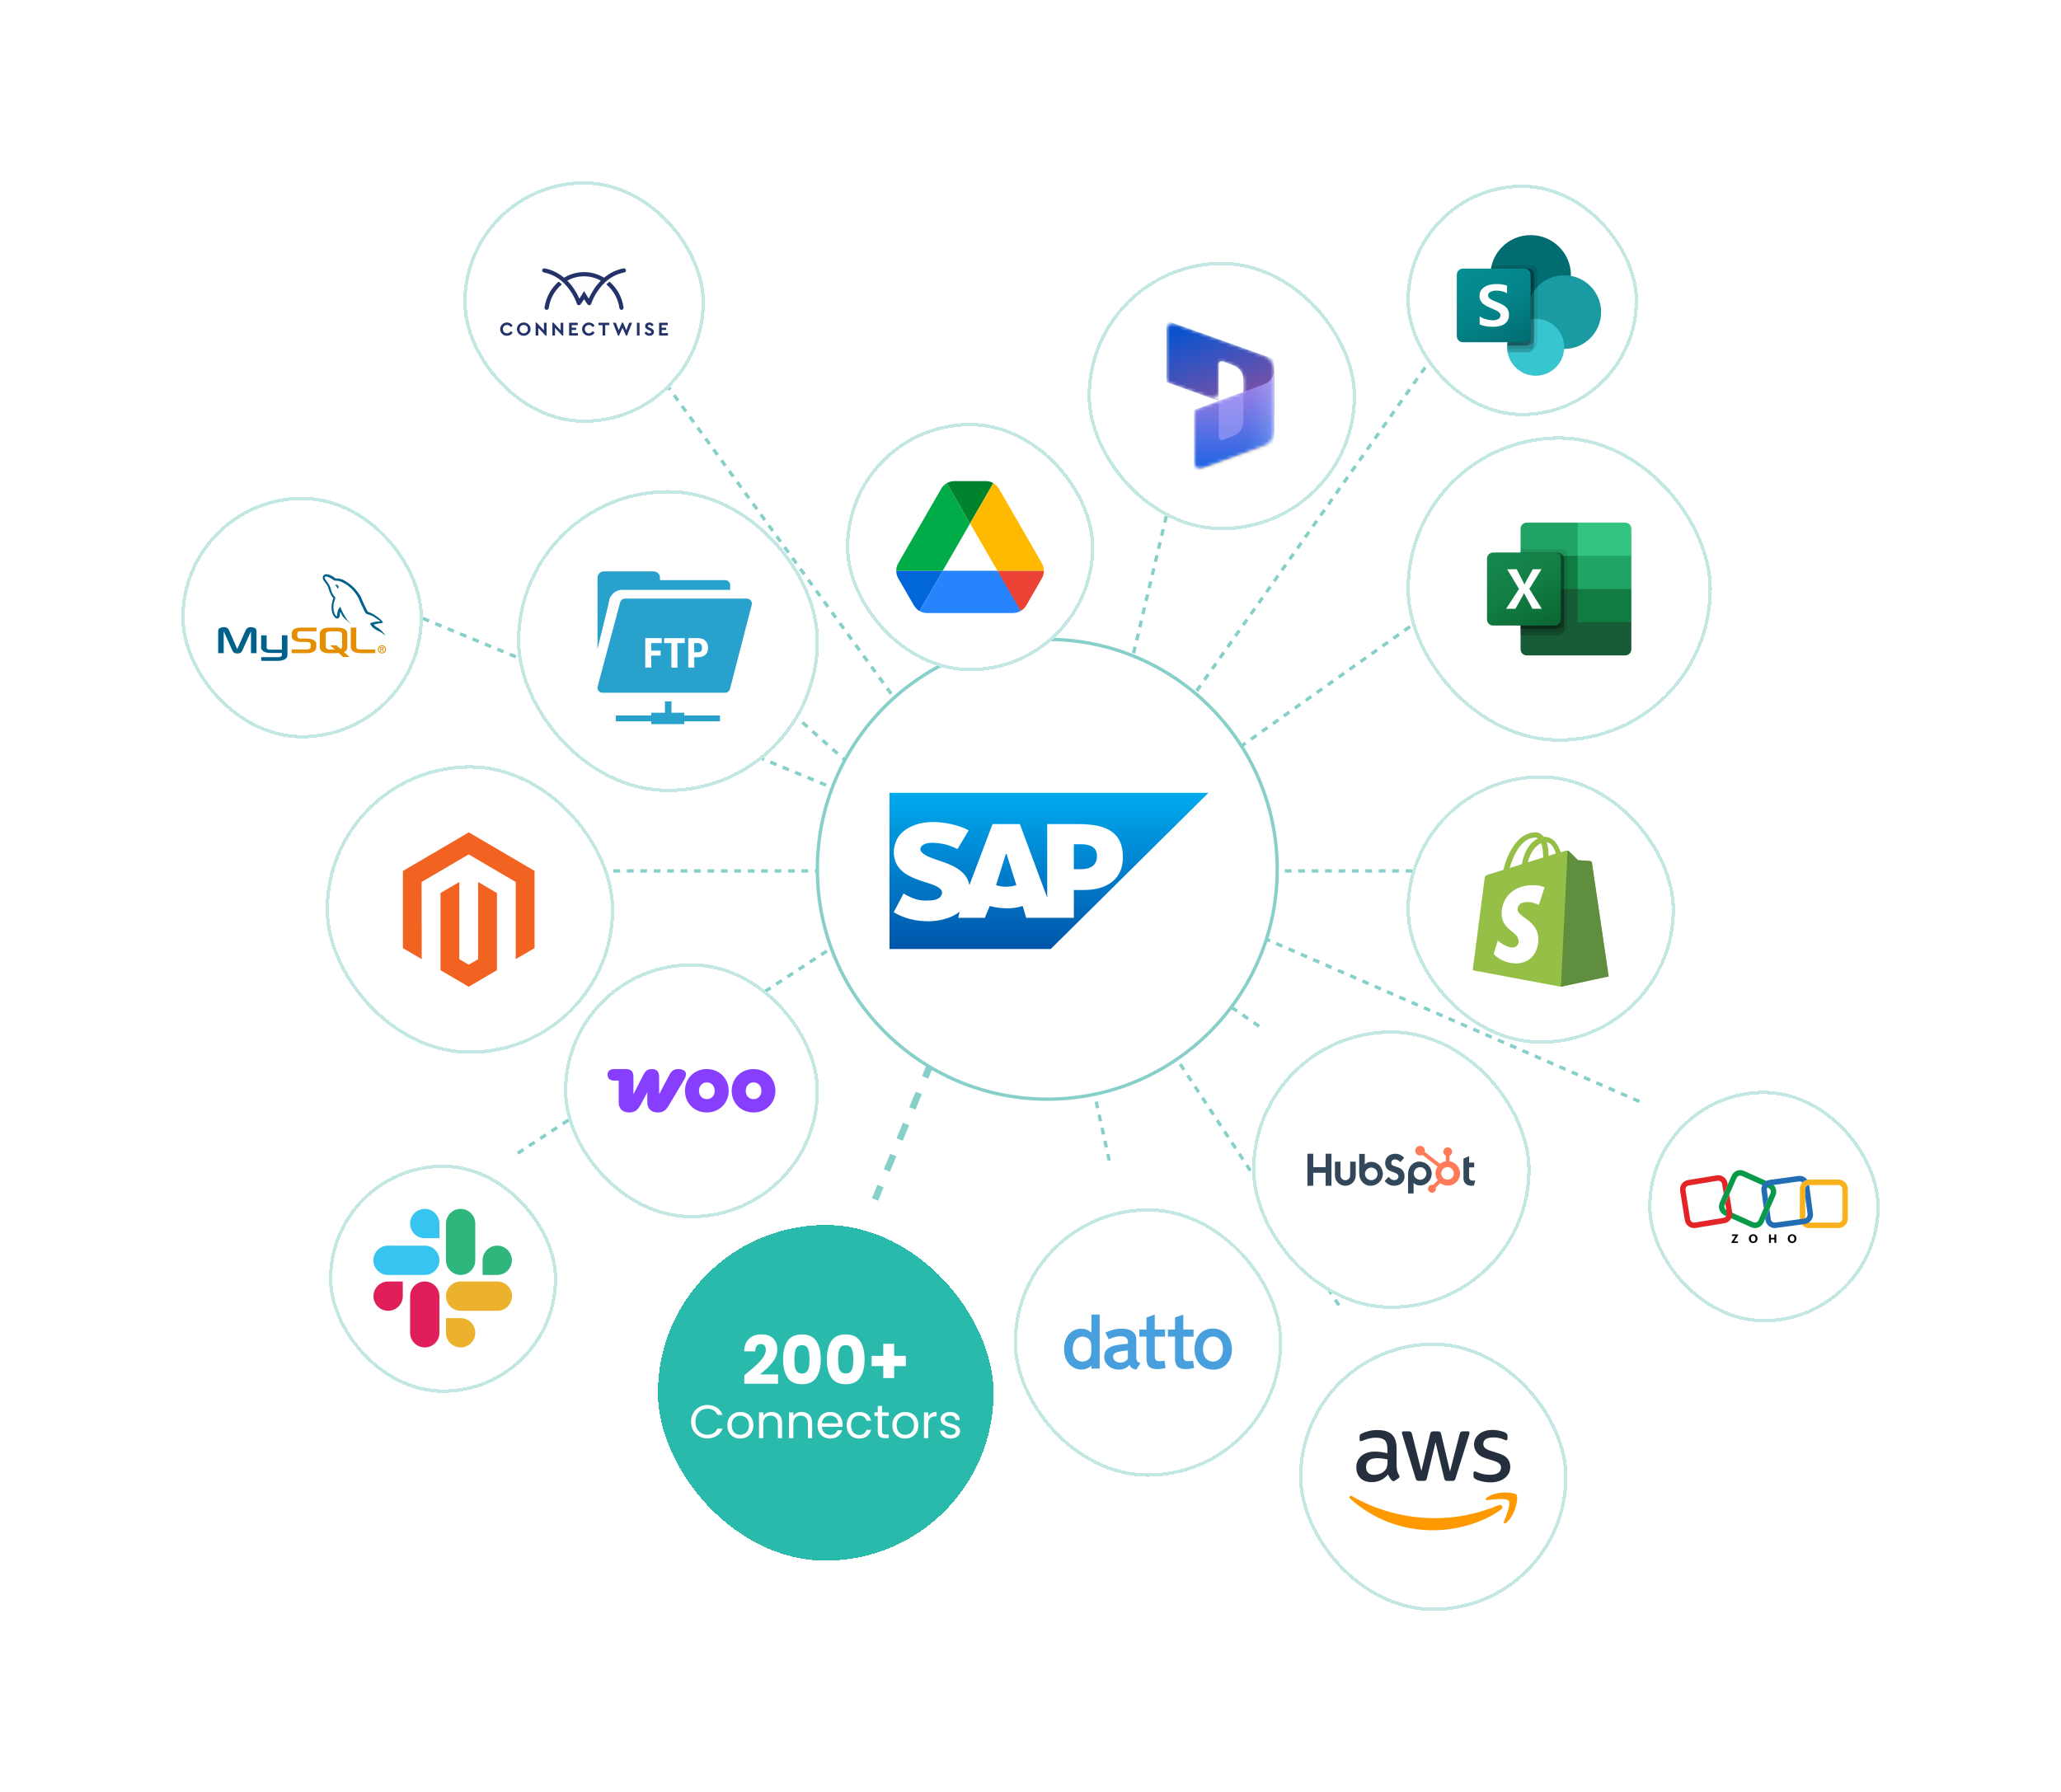 <svg width="614" height="534" viewBox="0 0 614 534" fill="none" xmlns="http://www.w3.org/2000/svg">
<line x1="423.289" y1="184.408" x2="323.052" y2="255.408" stroke="#87D0C9" stroke-dasharray="2 2"/>
<line x1="350.25" y1="142.116" x2="323.25" y2="255.116" stroke="#87D0C9" stroke-dasharray="2 2"/>
<line x1="468.764" y1="259.5" x2="107.764" y2="259.5" stroke="#87D0C9" stroke-dasharray="2 2"/>
<line x1="291.359" y1="242.294" x2="189.596" y2="102.294" stroke="#87D0C9" stroke-dasharray="2 2"/>
<line x1="340.355" y1="228.712" x2="433.592" y2="96.712" stroke="#87D0C9" stroke-dasharray="2 2"/>
<line x1="358.199" y1="271.542" x2="489.199" y2="328.542" stroke="#87D0C9" stroke-dasharray="2 2"/>
<line x1="263.038" y1="272.418" x2="153.037" y2="344.418" stroke="#87D0C9" stroke-dasharray="2 2"/>
<line x1="227.096" y1="204.626" x2="325.096" y2="291.626" stroke="#87D0C9" stroke-dasharray="2 2"/>
<line x1="292.689" y1="279.38" x2="260.688" y2="357.38" stroke="#87D0C9" stroke-width="2" stroke-dasharray="5 5"/>
<line x1="249.809" y1="235.462" x2="116.809" y2="180.462" stroke="#87D0C9" stroke-dasharray="2 2"/>
<line x1="292.255" y1="179.906" x2="295.491" y2="196.907" stroke="#87D0C9" stroke-dasharray="2 2"/>
<line x1="349.419" y1="313.725" x2="399.419" y2="389.725" stroke="#87D0C9" stroke-dasharray="2 2"/>
<line x1="320.488" y1="300.892" x2="330.488" y2="345.892" stroke="#87D0C9" stroke-dasharray="2 2"/>
<line x1="360.284" y1="295.588" x2="376.284" y2="306.588" stroke="#87D0C9" stroke-dasharray="2 2"/>
<circle cx="312" cy="259" r="68.5" fill="white" stroke="#87D0C9"/>
<g clip-path="url(#clip0_1845_2397)">
<path d="M360 236.235H265V282.765H313.022" fill="url(#paint0_linear_1845_2397)"/>
<path d="M311.978 245.541V267.462L303.835 245.541H295.692L288.802 263.739C287.967 259.19 283.165 257.535 279.407 256.295C276.901 255.467 274.187 254.433 274.187 252.986C274.187 251.952 275.649 250.918 278.363 251.124C280.242 251.331 281.912 251.331 285.253 252.986L288.594 247.402C285.462 245.748 281.286 244.92 277.945 244.92C273.978 244.92 270.638 246.161 268.55 248.229C267.088 249.677 266.462 251.538 266.253 253.606C266.253 256.501 267.297 258.569 269.594 260.224C271.473 261.465 273.769 262.292 275.857 262.912C278.572 263.739 280.66 264.567 280.66 266.014C280.451 267.876 278.363 268.289 276.901 268.289C274.396 268.496 272.308 268.082 269.176 266.221L266.253 271.805C269.385 273.666 272.725 274.493 276.692 274.493C279.407 274.493 283.583 273.666 285.879 271.598L285.462 273.459H293.396L294.857 269.944C297.989 270.771 301.539 270.978 304.671 269.944L305.714 273.459H319.912V265.187H322.835C330.143 265.187 334.528 261.671 334.528 255.467C334.528 248.436 330.352 245.541 321.374 245.541H311.978ZM296.736 263.739L299.66 254.433H299.868L302.791 263.739C300.703 264.36 298.616 264.36 296.736 263.739ZM319.912 258.983V251.538H322C324.714 251.538 326.802 252.365 326.802 255.054C326.802 257.949 324.714 258.983 322 258.983H319.912Z" fill="white"/>
</g>
<g filter="url(#filter0_d_1845_2397)">
<rect x="246" y="110" width="74" height="74" rx="37" fill="white" shape-rendering="crispEdges"/>
<rect x="246.5" y="110.5" width="73" height="73" rx="36.5" stroke="#C3E7E3" shape-rendering="crispEdges"/>
<path d="M264.326 161.037L266.267 164.388C266.67 165.094 267.25 165.648 267.93 166.052L274.86 154.056H261C261 154.837 261.202 155.619 261.605 156.324L264.326 161.037Z" fill="#0066DA"/>
<path d="M283 139.944L276.07 127.948C275.39 128.351 274.81 128.906 274.407 129.611L261.605 151.788C261.209 152.478 261.001 153.26 261 154.056H274.86L283 139.944Z" fill="#00AC47"/>
<path d="M298.07 166.052C298.75 165.649 299.33 165.094 299.733 164.389L300.54 163.003L304.395 156.324C304.798 155.619 305 154.838 305 154.056H291.139L294.088 159.853L298.07 166.052Z" fill="#EA4335"/>
<path d="M283 139.944L289.931 127.948C289.25 127.545 288.469 127.344 287.663 127.344H278.338C277.532 127.344 276.751 127.57 276.07 127.948L283 139.944Z" fill="#00832D"/>
<path d="M291.139 154.056H274.86L267.93 166.052C268.61 166.455 269.391 166.657 270.198 166.657H295.802C296.608 166.657 297.389 166.43 298.07 166.052L291.139 154.056Z" fill="#2684FC"/>
<path d="M297.994 140.7L291.593 129.611C291.19 128.906 290.611 128.351 289.93 127.948L283 139.944L291.14 154.056H304.975C304.975 153.275 304.773 152.494 304.37 151.788L297.994 140.7Z" fill="#FFBA00"/>
</g>
<g filter="url(#filter1_d_1845_2397)">
<rect x="132" y="38" width="72" height="72" rx="36" fill="white" shape-rendering="crispEdges"/>
<rect x="132.5" y="38.5" width="71" height="71" rx="35.5" stroke="#C3E7E3" shape-rendering="crispEdges"/>
<path d="M168 73.154C167.793 73.46 167.596 73.752 167.399 74.044C167.262 74.247 167.124 74.451 166.987 74.654C166.837 74.877 166.624 74.972 166.361 74.931C166.113 74.892 165.952 74.739 165.867 74.502C165.087 72.322 163.914 70.379 162.318 68.698C160.839 67.14 159.084 66.016 157.007 65.416C156.683 65.322 156.354 65.248 156.024 65.177C155.674 65.103 155.457 64.781 155.528 64.452C155.605 64.098 155.921 63.895 156.281 63.967C158.404 64.388 160.285 65.311 161.952 66.679C162.013 66.729 162.052 66.729 162.118 66.69C163.506 65.868 165.001 65.347 166.604 65.158C169.2 64.852 171.627 65.373 173.881 66.691C173.948 66.73 173.987 66.729 174.048 66.679C175.542 65.451 177.219 64.579 179.1 64.105C179.308 64.053 179.519 64.008 179.729 63.965C180.079 63.894 180.399 64.106 180.472 64.453C180.541 64.785 180.325 65.108 179.976 65.177C178.176 65.536 176.551 66.278 175.105 67.407C173.849 68.388 172.812 69.568 171.939 70.894C171.222 71.983 170.627 73.134 170.181 74.36C170.162 74.413 170.145 74.469 170.125 74.522C170.039 74.755 169.874 74.898 169.629 74.932C169.375 74.969 169.166 74.878 169.021 74.665C168.71 74.208 168.403 73.749 168.094 73.292C168.067 73.251 168.038 73.21 168 73.154V73.154Z" fill="#24326A"/>
<path d="M161.386 68.731C160.99 69.061 160.623 69.409 160.283 69.786C158.875 71.35 157.974 73.166 157.57 75.228C157.533 75.412 157.505 75.598 157.475 75.783C157.419 76.125 157.136 76.345 156.784 76.317C156.467 76.291 156.215 76.013 156.232 75.68C156.252 75.312 156.337 74.952 156.42 74.594C156.918 72.433 157.907 70.527 159.406 68.887C159.704 68.561 160.022 68.255 160.353 67.962C160.405 67.915 160.438 67.912 160.496 67.958C160.802 68.202 161.101 68.454 161.386 68.73L161.386 68.731Z" fill="#24326A"/>
<path d="M179.145 76.32C178.819 76.319 178.571 76.095 178.523 75.757C178.442 75.191 178.318 74.635 178.151 74.088C177.619 72.355 176.733 70.828 175.468 69.523C175.223 69.269 174.966 69.026 174.693 68.802C174.617 68.739 174.63 68.711 174.694 68.651C174.954 68.412 175.223 68.184 175.498 67.962C175.558 67.915 175.592 67.912 175.651 67.964C176.822 68.996 177.765 70.203 178.483 71.587C179.128 72.833 179.548 74.15 179.76 75.535C179.827 75.977 179.557 76.322 179.144 76.32H179.145Z" fill="#24326A"/>
<path d="M178.326 82.399C178.464 82.081 178.593 81.784 178.722 81.486C178.908 81.054 179.1 80.624 179.276 80.188C179.322 80.075 179.395 80.097 179.476 80.09C179.554 80.084 179.595 80.106 179.629 80.185C179.931 80.892 180.239 81.597 180.545 82.302C180.554 82.323 180.564 82.343 180.584 82.385C180.647 82.222 180.702 82.076 180.758 81.93C180.972 81.369 181.186 80.808 181.398 80.246C181.421 80.182 181.448 80.157 181.519 80.159C181.776 80.163 182.033 80.16 182.304 80.16C182.199 80.428 182.099 80.687 181.997 80.945C181.607 81.938 181.216 82.931 180.823 83.924C180.802 83.98 180.798 84.055 180.699 84.042C180.605 84.03 180.518 84.061 180.461 83.929C180.153 83.211 179.83 82.499 179.512 81.786C179.497 81.752 179.479 81.718 179.456 81.669C179.31 81.992 179.172 82.3 179.033 82.609C178.833 83.055 178.627 83.5 178.436 83.951C178.385 84.072 178.3 84.028 178.22 84.041C178.14 84.054 178.117 84.006 178.092 83.943C177.613 82.722 177.131 81.501 176.651 80.281C176.637 80.246 176.626 80.21 176.608 80.161C176.889 80.161 177.161 80.162 177.432 80.16C177.5 80.159 177.497 80.214 177.512 80.253C177.771 80.936 178.029 81.619 178.287 82.303C178.297 82.328 178.307 82.352 178.326 82.4L178.326 82.399Z" fill="#24326A"/>
<path d="M159.348 81.725V81.836C159.348 82.511 159.346 83.186 159.35 83.861C159.35 83.955 159.321 83.975 159.234 83.973C159.038 83.966 158.842 83.968 158.646 83.972C158.581 83.974 158.562 83.954 158.562 83.888C158.563 82.65 158.563 81.41 158.562 80.172C158.562 80.105 158.584 80.097 158.645 80.088C158.782 80.067 158.863 80.134 158.948 80.225C159.621 80.941 160.296 81.654 160.971 82.368C160.983 82.381 160.993 82.4 161.028 82.396V82.277C161.028 81.61 161.03 80.942 161.025 80.275C161.024 80.175 161.053 80.155 161.146 80.158C161.331 80.166 161.516 80.165 161.7 80.158C161.79 80.155 161.815 80.179 161.815 80.271C161.811 81.053 161.812 81.836 161.812 82.618C161.812 83.048 161.81 83.477 161.815 83.907C161.816 84.007 161.798 84.048 161.686 84.044C161.586 84.04 161.518 84.013 161.449 83.938C160.772 83.21 160.091 82.487 159.41 81.763C159.396 81.748 159.386 81.723 159.348 81.726L159.348 81.725Z" fill="#24326A"/>
<path d="M156.044 82.416C156.044 81.686 156.047 80.98 156.042 80.275C156.042 80.176 156.069 80.154 156.163 80.158C156.347 80.165 156.532 80.165 156.717 80.158C156.805 80.154 156.832 80.177 156.832 80.27C156.828 80.983 156.829 81.697 156.829 82.41C156.829 82.912 156.826 83.415 156.832 83.917C156.834 84.025 156.8 84.044 156.703 84.042C156.609 84.04 156.541 84.02 156.473 83.946C155.789 83.21 155.099 82.478 154.411 81.746C154.402 81.736 154.391 81.728 154.364 81.704V81.834C154.364 82.509 154.362 83.184 154.367 83.859C154.367 83.952 154.34 83.974 154.252 83.972C154.056 83.965 153.86 83.967 153.663 83.971C153.6 83.972 153.578 83.955 153.578 83.888C153.58 82.649 153.58 81.41 153.578 80.171C153.578 80.106 153.599 80.094 153.661 80.087C153.789 80.073 153.871 80.124 153.957 80.215C154.63 80.935 155.309 81.65 155.987 82.366C155.999 82.379 156.014 82.389 156.044 82.415V82.416Z" fill="#24326A"/>
<path d="M190.356 82.062C190.356 81.463 190.357 80.865 190.354 80.267C190.353 80.185 190.368 80.157 190.458 80.158C191.246 80.162 192.034 80.162 192.822 80.158C192.908 80.158 192.935 80.178 192.931 80.265C192.924 80.43 192.922 80.595 192.931 80.76C192.937 80.861 192.899 80.877 192.808 80.876C192.289 80.871 191.77 80.876 191.251 80.871C191.168 80.871 191.137 80.887 191.141 80.977C191.149 81.161 191.148 81.345 191.141 81.529C191.138 81.614 191.159 81.641 191.248 81.639C191.617 81.634 191.986 81.639 192.355 81.635C192.437 81.634 192.459 81.657 192.456 81.737C192.45 81.891 192.447 82.045 192.457 82.197C192.463 82.295 192.424 82.307 192.34 82.306C191.975 82.302 191.61 82.307 191.244 82.303C191.164 82.302 191.139 82.323 191.141 82.405C191.146 82.658 191.146 82.911 191.141 83.164C191.139 83.246 191.165 83.266 191.245 83.266C191.791 83.262 192.337 83.266 192.882 83.262C192.968 83.262 193.004 83.278 192.999 83.374C192.991 83.546 192.995 83.719 192.998 83.891C192.999 83.95 192.982 83.972 192.92 83.972C192.09 83.97 191.259 83.969 190.429 83.972C190.339 83.972 190.355 83.92 190.355 83.868C190.355 83.266 190.355 82.663 190.355 82.062H190.356Z" fill="#24326A"/>
<path d="M163.546 82.061C163.546 81.463 163.548 80.865 163.544 80.267C163.543 80.184 163.56 80.158 163.649 80.159C164.437 80.163 165.225 80.162 166.012 80.159C166.095 80.159 166.115 80.181 166.112 80.261C166.106 80.425 166.102 80.591 166.113 80.755C166.121 80.864 166.079 80.877 165.984 80.876C165.47 80.872 164.955 80.876 164.44 80.872C164.348 80.871 164.324 80.896 164.328 80.985C164.335 81.169 164.334 81.353 164.328 81.537C164.325 81.616 164.344 81.641 164.428 81.639C164.796 81.635 165.166 81.64 165.534 81.635C165.621 81.634 165.647 81.657 165.643 81.743C165.636 81.897 165.637 82.05 165.643 82.204C165.646 82.283 165.623 82.307 165.541 82.306C165.173 82.302 164.804 82.308 164.435 82.302C164.347 82.301 164.326 82.326 164.328 82.41C164.334 82.663 164.333 82.917 164.328 83.17C164.327 83.246 164.349 83.265 164.424 83.265C164.97 83.262 165.516 83.266 166.062 83.261C166.156 83.26 166.187 83.282 166.182 83.379C166.174 83.548 166.177 83.717 166.181 83.886C166.183 83.949 166.166 83.972 166.098 83.972C165.276 83.97 164.453 83.969 163.631 83.973C163.538 83.973 163.545 83.927 163.545 83.867C163.546 83.264 163.545 82.663 163.545 82.06L163.546 82.061Z" fill="#24326A"/>
<path d="M143.001 82.076C142.972 80.926 144.029 79.954 145.259 80.103C145.853 80.176 146.325 80.443 146.664 80.94C146.714 81.014 146.722 81.055 146.636 81.109C146.49 81.199 146.349 81.301 146.213 81.406C146.147 81.458 146.117 81.445 146.073 81.381C145.875 81.096 145.612 80.907 145.264 80.838C144.539 80.696 143.851 81.232 143.817 81.967C143.795 82.432 143.936 82.823 144.324 83.098C144.868 83.484 145.62 83.352 146.036 82.806C146.102 82.72 146.18 82.708 146.27 82.771C146.396 82.86 146.518 82.952 146.648 83.034C146.716 83.077 146.72 83.111 146.677 83.177C146.363 83.66 145.914 83.94 145.35 84.018C144.543 84.129 143.872 83.876 143.37 83.224C143.115 82.893 142.998 82.514 143.001 82.076Z" fill="#24326A"/>
<path d="M167.418 82.069C167.356 81.036 168.327 80.041 169.48 80.091C170.149 80.12 170.686 80.38 171.072 80.936C171.126 81.014 171.13 81.058 171.041 81.113C170.894 81.203 170.754 81.305 170.617 81.41C170.553 81.459 170.527 81.445 170.486 81.386C170.286 81.097 170.021 80.903 169.668 80.837C168.931 80.7 168.254 81.239 168.225 81.987C168.205 82.506 168.391 82.921 168.858 83.173C169.415 83.473 170.069 83.313 170.454 82.789C170.531 82.683 170.577 82.685 170.669 82.761C170.793 82.862 170.928 82.952 171.064 83.039C171.128 83.081 171.129 83.112 171.09 83.172C170.775 83.661 170.323 83.942 169.754 84.019C168.947 84.129 168.278 83.873 167.777 83.22C167.525 82.891 167.418 82.543 167.418 82.069Z" fill="#24326A"/>
<path d="M187.489 80.092C187.973 80.099 188.386 80.296 188.676 80.733C188.719 80.797 188.717 80.832 188.651 80.879C188.52 80.971 188.391 81.07 188.268 81.174C188.204 81.228 188.175 81.214 188.128 81.152C187.928 80.889 187.668 80.752 187.329 80.804C187.073 80.844 186.932 81.056 187.011 81.274C187.041 81.359 187.107 81.411 187.179 81.457C187.371 81.579 187.585 81.656 187.791 81.748C187.994 81.839 188.189 81.942 188.375 82.066C188.994 82.481 188.93 83.413 188.335 83.804C187.611 84.28 186.456 84.011 186.031 83.257C186.004 83.211 186.004 83.186 186.048 83.154C186.194 83.048 186.339 82.941 186.48 82.829C186.532 82.788 186.554 82.809 186.586 82.85C186.771 83.085 186.991 83.269 187.295 83.327C187.433 83.352 187.572 83.354 187.706 83.312C187.868 83.262 187.981 83.165 188.007 82.987C188.032 82.808 187.957 82.687 187.804 82.599C187.575 82.466 187.327 82.371 187.088 82.259C186.914 82.177 186.747 82.085 186.597 81.963C186.284 81.711 186.144 81.386 186.208 80.989C186.273 80.582 186.535 80.334 186.904 80.187C187.081 80.117 187.268 80.094 187.488 80.092H187.489Z" fill="#24326A"/>
<path d="M173.914 80.16C174.418 80.16 174.921 80.162 175.425 80.159C175.505 80.158 175.529 80.178 175.526 80.259C175.519 80.431 175.519 80.605 175.526 80.777C175.529 80.861 175.501 80.877 175.423 80.876C175.088 80.871 174.754 80.878 174.42 80.871C174.326 80.87 174.298 80.891 174.299 80.99C174.303 81.944 174.3 82.899 174.304 83.854C174.304 83.949 174.279 83.977 174.183 83.974C173.999 83.966 173.814 83.966 173.63 83.974C173.539 83.977 173.515 83.951 173.515 83.859C173.519 82.905 173.515 81.95 173.52 80.995C173.52 80.891 173.491 80.871 173.393 80.873C173.059 80.879 172.724 80.873 172.39 80.877C172.319 80.878 172.298 80.858 172.3 80.787C172.305 80.607 172.305 80.427 172.3 80.247C172.298 80.171 172.327 80.16 172.393 80.16C172.901 80.163 173.408 80.162 173.915 80.162L173.914 80.16Z" fill="#24326A"/>
<path d="M184.531 82.071C184.531 82.665 184.528 83.26 184.533 83.854C184.534 83.953 184.503 83.976 184.41 83.973C184.218 83.966 184.026 83.968 183.834 83.973C183.761 83.975 183.743 83.95 183.743 83.88C183.745 82.669 183.745 81.457 183.743 80.246C183.743 80.17 183.77 80.157 183.837 80.159C184.032 80.163 184.229 80.165 184.424 80.158C184.511 80.155 184.533 80.179 184.533 80.265C184.529 80.867 184.531 81.469 184.531 82.071H184.531Z" fill="#24326A"/>
<path d="M172.992 67.632C171.453 69.183 170.283 70.981 169.388 72.986C168.924 72.231 168.468 71.489 168.001 70.728C167.537 71.483 167.081 72.225 166.614 72.985C165.72 70.984 164.549 69.184 163.01 67.632C166.035 65.892 169.953 65.887 172.992 67.632V67.632Z" fill="#FEFEFE"/>
<path d="M150.025 80.088C148.883 80.105 147.994 80.96 147.997 82.073C148 83.158 148.884 84.01 149.967 84.048C151.128 84.088 152.107 83.096 152.057 82.079C152.114 81.04 151.148 80.07 150.025 80.087V80.088ZM150.021 83.314C149.314 83.314 148.807 82.79 148.808 82.061C148.808 81.338 149.318 80.825 150.035 80.825C150.742 80.825 151.25 81.347 151.249 82.076C151.249 82.796 150.734 83.315 150.021 83.314H150.021Z" fill="#24326A"/>
</g>
<g filter="url(#filter2_d_1845_2397)">
<rect x="413" y="39" width="69" height="69" rx="34.5" fill="white" shape-rendering="crispEdges"/>
<rect x="413.5" y="39.5" width="68" height="68" rx="34" stroke="#C3E7E3" shape-rendering="crispEdges"/>
<path d="M450.001 77.993C456.628 77.993 462.001 72.633 462.001 66.022C462.001 59.411 456.628 54.051 450.001 54.051C443.374 54.051 438.001 59.411 438.001 66.022C438.001 72.633 443.374 77.993 450.001 77.993Z" fill="#036C70"/>
<path d="M460 87.969C466.075 87.969 471 83.056 471 76.996C471 70.935 466.075 66.022 460 66.022C453.925 66.022 449 70.935 449 76.996C449 83.056 453.925 87.969 460 87.969Z" fill="#1A9BA1"/>
<path d="M451.499 95.949C456.193 95.949 459.999 92.152 459.999 87.469C459.999 82.786 456.193 78.99 451.499 78.99C446.805 78.99 442.999 82.786 442.999 87.469C442.999 92.152 446.805 95.949 451.499 95.949Z" fill="#37C6D0"/>
<path opacity="0.1" d="M452 64.855V86.143C451.995 86.883 451.546 87.547 450.86 87.829C450.642 87.921 450.407 87.968 450.17 87.969H443.01C443 87.799 443 87.639 443 87.47C442.997 87.303 443.003 87.137 443.02 86.971C443.203 83.782 445.172 80.969 448.11 79.699V77.843C441.572 76.81 437.111 70.684 438.148 64.162C438.155 64.117 438.162 64.072 438.17 64.027C438.22 63.69 438.29 63.357 438.38 63.029H450.17C451.179 63.033 451.996 63.848 452 64.855Z" fill="black"/>
<path opacity="0.2" d="M449.17 64.027H438.17C437.059 70.537 441.449 76.714 447.975 77.822C448.173 77.856 448.371 77.885 448.57 77.908C445.47 79.375 443.211 83.54 443.019 86.971C443.002 87.137 442.996 87.303 442.999 87.47C442.999 87.639 442.999 87.799 443.009 87.969C443.027 88.304 443.071 88.638 443.139 88.966H449.169C449.911 88.961 450.577 88.513 450.859 87.829C450.951 87.611 450.999 87.377 450.999 87.141V65.853C450.995 64.846 450.179 64.031 449.17 64.027Z" fill="black"/>
<path opacity="0.2" d="M449.17 64.027H438.17C437.059 70.538 441.449 76.715 447.976 77.823C448.11 77.846 448.244 77.866 448.378 77.884C445.378 79.457 443.208 83.611 443.02 86.971H449.17C450.177 86.964 450.992 86.151 451 85.146V65.853C450.996 64.846 450.179 64.031 449.17 64.027Z" fill="black"/>
<path opacity="0.2" d="M448.17 64.027H438.17C437.121 70.174 440.981 76.093 447.04 77.626C444.746 80.24 443.339 83.511 443.02 86.971H448.17C449.179 86.967 449.996 86.152 450 85.146V65.853C449.999 64.845 449.18 64.028 448.17 64.027Z" fill="black"/>
<path d="M429.833 64.027H448.167C449.179 64.027 450 64.846 450 65.855V84.145C450 85.155 449.179 85.973 448.167 85.973H429.833C428.821 85.973 428 85.155 428 84.145V65.855C428 64.846 428.821 64.027 429.833 64.027Z" fill="url(#paint1_linear_1845_2397)"/>
<path d="M436.187 74.777C435.757 74.492 435.399 74.114 435.138 73.67C434.885 73.207 434.76 72.685 434.773 72.157C434.75 71.443 434.992 70.745 435.452 70.197C435.935 69.648 436.56 69.242 437.258 69.022C438.054 68.76 438.887 68.632 439.725 68.641C440.827 68.6 441.927 68.754 442.975 69.094V71.389C442.519 71.114 442.023 70.912 441.505 70.79C440.942 70.653 440.365 70.584 439.786 70.585C439.175 70.562 438.568 70.691 438.019 70.958C437.595 71.14 437.32 71.557 437.319 72.017C437.317 72.297 437.425 72.566 437.619 72.767C437.848 73.005 438.119 73.198 438.419 73.338C438.752 73.504 439.252 73.724 439.919 73.999C439.992 74.022 440.064 74.05 440.133 74.084C440.789 74.34 441.422 74.651 442.025 75.015C442.482 75.296 442.865 75.681 443.143 76.138C443.428 76.657 443.567 77.243 443.543 77.834C443.576 78.568 443.351 79.289 442.907 79.875C442.465 80.414 441.874 80.811 441.207 81.016C440.423 81.261 439.605 81.38 438.783 81.368C438.046 81.371 437.31 81.311 436.583 81.188C435.969 81.088 435.37 80.912 434.8 80.665V78.246C435.345 78.635 435.954 78.925 436.6 79.104C437.243 79.304 437.912 79.411 438.586 79.421C439.21 79.461 439.832 79.329 440.386 79.04C440.774 78.822 441.01 78.408 441 77.964C441.003 77.655 440.88 77.358 440.66 77.14C440.386 76.872 440.07 76.652 439.723 76.488C439.323 76.289 438.734 76.026 437.956 75.699C437.337 75.451 436.744 75.142 436.187 74.777Z" fill="white"/>
</g>
<g filter="url(#filter3_d_1845_2397)">
<rect x="485" y="309" width="69" height="69" rx="34.5" fill="white" shape-rendering="crispEdges"/>
<rect x="485.5" y="309.5" width="68" height="68" rx="34" stroke="#C3E7E3" shape-rendering="crispEdges"/>
<path d="M516.829 349.911C516.447 349.911 516.061 349.831 515.69 349.666L507.765 346.094C506.349 345.458 505.71 343.77 506.339 342.338L509.87 334.323C510.499 332.891 512.168 332.244 513.585 332.881L521.509 336.452C522.926 337.088 523.564 338.776 522.935 340.209L519.404 348.223C518.934 349.285 517.903 349.911 516.829 349.911ZM516.348 348.163C516.948 348.434 517.651 348.158 517.918 347.557L521.45 339.543C521.717 338.936 521.445 338.225 520.85 337.955L512.921 334.383C512.322 334.113 511.618 334.388 511.351 334.989L507.82 343.004C507.552 343.61 507.825 344.321 508.419 344.592L516.348 348.163Z" fill="#089949"/>
<path d="M541.687 349.916H533.009C531.459 349.916 530.196 348.639 530.196 347.071V338.295C530.196 336.727 531.459 335.45 533.009 335.45H541.687C543.237 335.45 544.5 336.727 544.5 338.295V347.071C544.5 348.639 543.237 349.916 541.687 349.916ZM533.009 337.093C532.356 337.093 531.821 337.634 531.821 338.295V347.071C531.821 347.732 532.356 348.273 533.009 348.273H541.687C542.34 348.273 542.875 347.732 542.875 347.071V338.295C542.875 337.634 542.34 337.093 541.687 337.093H533.009Z" fill="#F9B21D"/>
<path d="M509.192 339.903L508.023 342.548C508.008 342.578 507.993 342.603 507.978 342.628L508.434 345.473C508.538 346.129 508.097 346.745 507.453 346.851L498.885 348.253C498.573 348.303 498.256 348.228 497.998 348.043C497.741 347.857 497.573 347.577 497.523 347.261L496.136 338.596C496.087 338.28 496.161 337.96 496.344 337.699C496.527 337.439 496.805 337.268 497.117 337.218L505.685 335.816C505.75 335.806 505.814 335.801 505.873 335.801C506.443 335.801 506.953 336.222 507.047 336.813L507.508 339.678L508.716 336.938L508.652 336.552C508.404 335.004 506.958 333.947 505.428 334.198L496.859 335.6C496.121 335.716 495.468 336.121 495.032 336.737C494.591 337.354 494.418 338.105 494.536 338.856L495.923 347.522C496.042 348.273 496.443 348.929 497.052 349.375C497.533 349.731 498.102 349.911 498.692 349.911C498.84 349.911 498.994 349.901 499.147 349.876L507.716 348.474C509.246 348.223 510.291 346.76 510.044 345.213L509.192 339.903Z" fill="#E42527"/>
<path d="M519.469 344.041L520.727 341.191L520.37 338.541C520.326 338.225 520.41 337.91 520.603 337.654C520.796 337.399 521.074 337.234 521.391 337.193L529.989 336.011C530.043 336.006 530.098 336.001 530.152 336.001C530.41 336.001 530.657 336.086 530.87 336.247C530.91 336.277 530.945 336.312 530.979 336.342C531.361 335.936 531.861 335.646 532.42 335.52C532.262 335.3 532.074 335.105 531.851 334.934C531.252 334.474 530.514 334.278 529.771 334.378L521.163 335.561C520.42 335.661 519.756 336.051 519.306 336.658C518.85 337.264 518.657 338.01 518.756 338.761L519.469 344.041Z" fill="#226DB4"/>
<path d="M534.099 345.508L532.97 337.093C532.336 337.113 531.826 337.644 531.826 338.29V340.76L532.494 345.729C532.539 346.044 532.455 346.36 532.262 346.615C532.068 346.871 531.791 347.036 531.474 347.076L522.876 348.258C522.564 348.303 522.252 348.218 522 348.023C521.747 347.827 521.583 347.547 521.544 347.226L521.148 344.276L519.89 347.126L519.934 347.447C520.033 348.198 520.42 348.869 521.019 349.325C521.514 349.706 522.104 349.906 522.718 349.906C522.846 349.906 522.975 349.896 523.104 349.881L531.692 348.709C532.435 348.609 533.099 348.218 533.549 347.612C534.005 347.006 534.198 346.26 534.099 345.508Z" fill="#226DB4"/>
<path d="M526.601 353.047C526.601 352.296 527.145 351.755 527.888 351.755C528.656 351.755 529.176 352.286 529.176 353.052C529.176 353.828 528.646 354.364 527.878 354.364C527.106 354.364 526.601 353.828 526.601 353.047ZM528.582 353.057C528.582 352.601 528.364 352.21 527.873 352.21C527.378 352.21 527.19 352.616 527.19 353.077C527.19 353.513 527.423 353.914 527.898 353.914C528.388 353.909 528.582 353.483 528.582 353.057ZM521.108 351.795H521.474C521.529 351.795 521.573 351.84 521.573 351.895V352.827H522.614V351.895C522.614 351.84 522.658 351.795 522.713 351.795H523.079C523.134 351.795 523.178 351.84 523.178 351.895V354.224C523.178 354.279 523.134 354.324 523.079 354.324H522.718C522.663 354.324 522.619 354.279 522.619 354.224V353.282H521.578V354.224C521.578 354.279 521.534 354.324 521.479 354.324H521.113C521.058 354.324 521.014 354.279 521.014 354.224V351.895C521.009 351.84 521.053 351.795 521.108 351.795ZM515.011 353.047C515.011 352.296 515.556 351.755 516.299 351.755C517.066 351.755 517.587 352.286 517.587 353.052C517.587 353.828 517.057 354.364 516.289 354.364C515.516 354.364 515.011 353.828 515.011 353.047ZM516.997 353.057C516.997 352.601 516.779 352.21 516.289 352.21C515.794 352.21 515.605 352.616 515.605 353.077C515.605 353.513 515.838 353.914 516.314 353.914C516.804 353.909 516.997 353.483 516.997 353.057ZM509.84 354.079L511.069 352.246H510.058C510.004 352.246 509.959 352.2 509.959 352.145V351.9C509.959 351.845 510.004 351.8 510.058 351.8H511.717C511.772 351.8 511.817 351.845 511.817 351.9V351.995C511.817 352.015 511.812 352.035 511.802 352.05L510.598 353.883H511.678C511.732 353.883 511.777 353.929 511.777 353.984V354.229C511.777 354.284 511.732 354.329 511.678 354.329H509.925C509.87 354.329 509.826 354.284 509.826 354.229V354.139C509.821 354.114 509.83 354.094 509.84 354.079Z" fill="black"/>
</g>
<g filter="url(#filter4_d_1845_2397)">
<rect x="92" y="331" width="68" height="68" rx="34" fill="white" shape-rendering="crispEdges"/>
<rect x="92.5" y="331.5" width="67" height="67" rx="33.5" stroke="#C3E7E3" shape-rendering="crispEdges"/>
<g clip-path="url(#clip1_1845_2397)">
<path d="M113.995 370.194C113.995 372.609 112.044 374.56 109.63 374.56C107.216 374.56 105.265 372.609 105.265 370.194C105.265 367.78 107.216 365.829 109.63 365.829H113.995V370.194ZM116.178 370.194C116.178 367.78 118.129 365.829 120.543 365.829C122.958 365.829 124.909 367.78 124.909 370.194V381.108C124.909 383.522 122.958 385.473 120.543 385.473C118.129 385.473 116.178 383.522 116.178 381.108V370.194Z" fill="#E01E5A"/>
<path d="M120.543 352.929C118.129 352.929 116.178 350.978 116.178 348.564C116.178 346.15 118.129 344.198 120.543 344.198C122.957 344.198 124.909 346.15 124.909 348.564V352.929H120.543ZM120.543 355.145C122.957 355.145 124.909 357.096 124.909 359.51C124.909 361.924 122.957 363.876 120.543 363.876H109.597C107.183 363.876 105.231 361.924 105.231 359.51C105.231 357.096 107.183 355.145 109.597 355.145H120.543Z" fill="#36C5F0"/>
<path d="M137.776 359.51C137.776 357.096 139.727 355.145 142.141 355.145C144.555 355.145 146.506 357.096 146.506 359.51C146.506 361.924 144.555 363.876 142.141 363.876H137.776V359.51ZM135.593 359.51C135.593 361.924 133.642 363.876 131.228 363.876C128.813 363.876 126.862 361.924 126.862 359.51V348.564C126.862 346.15 128.813 344.198 131.228 344.198C133.642 344.198 135.593 346.15 135.593 348.564V359.51Z" fill="#2EB67D"/>
<path d="M131.227 376.742C133.641 376.742 135.592 378.694 135.592 381.108C135.592 383.522 133.641 385.473 131.227 385.473C128.813 385.473 126.861 383.522 126.861 381.108V376.742H131.227ZM131.227 374.56C128.813 374.56 126.861 372.609 126.861 370.194C126.861 367.78 128.813 365.829 131.227 365.829H142.173C144.587 365.829 146.538 367.78 146.538 370.194C146.538 372.609 144.587 374.56 142.173 374.56H131.227Z" fill="#ECB22E"/>
</g>
</g>
<g filter="url(#filter5_d_1845_2397)">
<rect x="413" y="114" width="91" height="91" rx="45.5" fill="white" shape-rendering="crispEdges"/>
<rect x="413.5" y="114.5" width="90" height="90" rx="45" stroke="#C3E7E3" shape-rendering="crispEdges"/>
<path d="M464 158.511L447 155.544V177.467C447 178.468 447.821 179.28 448.833 179.28H478.167C479.179 179.28 480 178.468 480 177.467V169.39L464 158.511Z" fill="#185C37"/>
<path d="M464 139.72H448.833C447.821 139.72 447 140.532 447 141.533V149.61L464 159.5L473 162.467L480 159.5V149.61L464 139.72Z" fill="#21A366"/>
<path d="M447 149.61H464V159.5H447V149.61Z" fill="#107C41"/>
<path opacity="0.1" d="M459.167 147.632H447V172.357H459.167C460.178 172.354 460.997 171.544 461 170.544V149.445C460.997 148.445 460.178 147.635 459.167 147.632Z" fill="black"/>
<path opacity="0.2" d="M458.167 148.621H447V173.346H458.167C459.178 173.343 459.997 172.533 460 171.533V150.434C459.997 149.434 459.178 148.624 458.167 148.621Z" fill="black"/>
<path opacity="0.2" d="M458.167 148.621H447V171.368H458.167C459.178 171.365 459.997 170.555 460 169.555V150.434C459.997 149.434 459.178 148.624 458.167 148.621Z" fill="black"/>
<path opacity="0.2" d="M457.167 148.621H447V171.368H457.167C458.178 171.365 458.997 170.555 459 169.555V150.434C458.997 149.434 458.178 148.624 457.167 148.621Z" fill="black"/>
<path d="M438.833 148.621H457.167C458.179 148.621 459 149.432 459 150.434V168.566C459 169.567 458.179 170.379 457.167 170.379H438.833C437.821 170.379 437 169.567 437 168.566V150.434C437 149.432 437.821 148.621 438.833 148.621Z" fill="url(#paint2_linear_1845_2397)"/>
<path d="M442.678 165.392L446.534 159.483L443.001 153.606H445.843L447.771 157.365C447.949 157.722 448.071 157.987 448.137 158.162H448.162C448.288 157.877 448.422 157.6 448.562 157.332L450.623 153.608H453.232L449.609 159.45L453.324 165.392H450.548L448.321 161.267C448.216 161.092 448.127 160.907 448.055 160.716H448.022C447.957 160.904 447.87 161.083 447.764 161.25L445.471 165.392H442.678Z" fill="white"/>
<path d="M478.167 139.72H464V149.61H480V141.533C480 140.532 479.179 139.72 478.167 139.72Z" fill="#33C481"/>
<path d="M464 159.5H480V169.39H464V159.5Z" fill="#107C41"/>
</g>
<g filter="url(#filter6_d_1845_2397)">
<rect x="296" y="344" width="80" height="80" rx="40" fill="white" shape-rendering="crispEdges"/>
<rect x="296.5" y="344.5" width="79" height="79" rx="39.5" stroke="#C3E7E3" shape-rendering="crispEdges"/>
<path d="M318.881 388.152C318.539 389.051 317.543 389.685 316.439 389.685C314.701 389.685 313.588 388.25 313.588 386.023C313.588 383.709 314.711 382.263 316.518 382.263C317.611 382.263 318.666 382.947 318.93 383.845C319.076 384.285 319.125 384.89 319.125 386.14C319.125 387.127 319.057 387.742 318.881 388.152ZM319.154 375.681V381.052C318.207 380.252 317.328 379.91 316.127 379.91C313.1 379.91 311 382.371 311 385.935C311 389.519 313.148 392.058 316.195 392.058C317.338 392.058 318.344 391.668 319.145 390.886V391.785H321.605V375.672L319.154 375.681Z" fill="#489FDD"/>
<path d="M330.023 388.103C330.023 388.787 329.926 389.05 329.584 389.343C329.145 389.734 328.393 390.007 327.758 390.007C326.566 390.007 325.58 389.226 325.58 388.269C325.58 387.488 326.098 387.029 327.24 386.755C328.002 386.58 328.627 386.511 330.023 386.365V388.103ZM332.514 387.888V383.611C332.514 382.224 332.367 381.687 331.762 381.052C331.059 380.291 329.76 379.88 328.148 379.88C326.518 379.88 324.877 380.271 323.295 381.072L324.32 383.044C325.951 382.341 326.762 382.146 327.885 382.146C329.398 382.146 330.014 382.683 330.033 384.001V384.373C328.061 384.568 327.396 384.646 326.615 384.783C324.125 385.271 322.953 386.365 322.953 388.22C322.953 390.417 324.857 392.078 327.367 392.078C328.705 392.078 329.76 391.589 330.512 390.642C330.756 391.443 331.41 391.931 332.514 392.078L333.764 390.173C332.631 389.714 332.514 389.47 332.514 387.888Z" fill="#489FDD"/>
<path d="M338.021 387.791C338.021 389.226 338.314 389.568 339.535 389.568C339.945 389.568 340.414 389.519 340.922 389.421L341.234 391.589C340.434 391.804 339.525 391.931 338.744 391.931C336.449 391.931 335.551 390.984 335.551 388.611V382.263H333.432V380.144H335.551V376.56L338.012 375.681V380.144H341.078V382.263H338.021V387.791Z" fill="#489FDD"/>
<path d="M346.527 387.791C346.527 389.226 346.82 389.568 348.041 389.568C348.451 389.568 348.92 389.519 349.428 389.421L349.74 391.589C348.939 391.804 348.031 391.931 347.25 391.931C344.955 391.931 344.057 390.984 344.057 388.611V382.263H341.938V380.144H344.057V376.56L346.518 375.681V380.144H349.574V382.263H346.518L346.527 387.791Z" fill="#489FDD"/>
<path d="M355.385 389.695C353.578 389.695 352.387 388.211 352.387 385.984C352.387 383.758 353.607 382.224 355.414 382.224C357.172 382.224 358.344 383.719 358.344 385.984C358.344 388.201 357.143 389.695 355.385 389.695ZM355.287 379.851C352.045 379.851 349.867 382.322 349.867 386.023C349.867 389.607 352.162 392.097 355.482 392.097C358.734 392.097 361 389.588 361 386.023C361 382.371 358.686 379.851 355.287 379.851Z" fill="#489FDD"/>
</g>
<g filter="url(#filter7_d_1845_2397)">
<rect x="413" y="215" width="80" height="80" rx="40" fill="white" shape-rendering="crispEdges"/>
<rect x="413.5" y="215.5" width="79" height="79" rx="39.5" stroke="#C3E7E3" shape-rendering="crispEdges"/>
<path d="M468.199 240.947C468.172 240.704 467.956 240.596 467.795 240.596C467.633 240.596 464.103 240.327 464.103 240.327C464.103 240.327 461.65 237.875 461.354 237.632C461.085 237.363 460.572 237.443 460.357 237.497C460.33 237.497 459.818 237.659 458.983 237.929C458.147 235.53 456.719 233.347 454.159 233.347H453.916C453.216 232.431 452.299 232 451.545 232C445.616 232 442.76 239.411 441.871 243.183C439.553 243.911 437.909 244.396 437.721 244.477C436.427 244.881 436.4 244.908 436.239 246.121C436.104 247.037 432.735 273.095 432.735 273.095L458.956 278L473.184 274.928C473.211 274.874 468.226 241.189 468.199 240.947ZM457.527 238.306C456.881 238.494 456.099 238.737 455.318 239.006V238.521C455.318 237.066 455.129 235.88 454.779 234.937C456.126 235.099 456.961 236.581 457.527 238.306ZM453.135 235.234C453.485 236.15 453.728 237.443 453.728 239.222V239.492C452.273 239.95 450.737 240.408 449.147 240.92C450.036 237.524 451.734 235.854 453.135 235.234ZM451.41 233.563C451.68 233.563 451.949 233.671 452.165 233.832C450.251 234.722 448.23 236.958 447.395 241.486C446.128 241.89 444.916 242.24 443.757 242.617C444.727 239.168 447.152 233.563 451.41 233.563Z" fill="#95BF47"/>
<path d="M467.794 240.542C467.633 240.542 464.102 240.273 464.102 240.273C464.102 240.273 461.65 237.821 461.354 237.578C461.246 237.47 461.111 237.417 461.003 237.417L459.036 278L473.265 274.928C473.265 274.928 468.279 241.189 468.252 240.947C468.145 240.704 467.956 240.596 467.794 240.542Z" fill="#5E8E3E"/>
<path d="M454.159 248.411L452.434 253.612C452.434 253.612 450.871 252.777 449.012 252.777C446.236 252.777 446.102 254.528 446.102 254.96C446.102 257.331 452.3 258.247 452.3 263.825C452.3 268.218 449.524 271.047 445.778 271.047C441.251 271.047 438.987 268.245 438.987 268.245L440.2 264.257C440.2 264.257 442.571 266.305 444.566 266.305C445.886 266.305 446.425 265.281 446.425 264.526C446.425 261.427 441.359 261.292 441.359 256.172C441.359 251.888 444.431 247.738 450.656 247.738C452.973 247.711 454.159 248.411 454.159 248.411Z" fill="white"/>
</g>
<g filter="url(#filter8_d_1845_2397)">
<rect x="367" y="291" width="83" height="83" rx="41.5" fill="white" shape-rendering="crispEdges"/>
<rect x="367.5" y="291.5" width="82" height="82" rx="41" stroke="#C3E7E3" shape-rendering="crispEdges"/>
<path d="M388.915 327.758V331.756H385.242V327.758H383.5V337.301H385.243V333.433H388.915V337.301H390.658V327.758H388.915ZM396.237 334.217C396.237 334.599 396.085 334.966 395.814 335.236C395.544 335.507 395.177 335.659 394.795 335.659C394.412 335.659 394.045 335.507 393.775 335.236C393.504 334.966 393.352 334.599 393.352 334.217V330.129H391.699V334.217C391.699 335.037 392.025 335.823 392.605 336.403C393.185 336.983 393.971 337.309 394.792 337.309C395.612 337.309 396.398 336.983 396.978 336.403C397.558 335.823 397.884 335.037 397.884 334.217V330.129H396.237V334.217ZM408.487 330.55C408.487 329.712 409.042 329.446 409.649 329.446C410.138 329.446 410.784 329.819 411.208 330.271L412.29 328.994C411.75 328.263 410.653 327.758 409.756 327.758C407.962 327.758 406.665 328.809 406.665 330.55C406.665 333.781 410.614 332.756 410.614 334.564C410.614 335.122 410.072 335.614 409.452 335.614C408.475 335.614 408.158 335.136 407.708 334.631L406.507 335.88C407.275 336.824 408.224 337.303 409.359 337.303C411.063 337.303 412.434 336.24 412.434 334.577C412.434 330.991 408.484 332.105 408.484 330.55M432.918 335.776C431.942 335.776 431.664 335.354 431.664 334.707V331.841H433.183V330.389H431.664V328.474L429.987 329.226V335.063C429.987 336.556 431.017 337.308 432.43 337.308C432.651 337.312 432.873 337.294 433.091 337.255L433.5 335.75C433.316 335.762 433.104 335.775 432.918 335.775M402.53 330.176C401.711 330.176 401.14 330.414 400.587 330.956V327.815H398.931V333.637C398.931 335.817 400.507 337.31 402.277 337.31C404.242 337.31 405.969 335.79 405.969 333.744C405.969 331.723 404.379 330.178 402.53 330.178M402.52 335.643C402.273 335.643 402.029 335.595 401.801 335.5C401.573 335.406 401.366 335.268 401.191 335.093C401.017 334.919 400.878 334.711 400.784 334.483C400.689 334.256 400.641 334.011 400.641 333.764C400.641 333.518 400.689 333.273 400.784 333.045C400.878 332.817 401.017 332.61 401.191 332.436C401.366 332.261 401.573 332.123 401.801 332.028C402.029 331.934 402.273 331.885 402.52 331.885C403.018 331.885 403.496 332.083 403.848 332.436C404.201 332.788 404.399 333.266 404.399 333.764C404.399 334.263 404.201 334.741 403.848 335.093C403.496 335.445 403.018 335.643 402.52 335.643ZM420.511 333.657C420.511 331.607 418.787 330.091 416.819 330.091C415.049 330.091 413.473 331.584 413.473 333.764V339.589H415.129V336.444C415.681 336.985 416.253 337.224 417.071 337.224C418.92 337.224 420.511 335.678 420.511 333.657ZM418.943 333.636C418.943 334.135 418.745 334.613 418.393 334.965C418.041 335.317 417.563 335.515 417.064 335.515C416.566 335.515 416.088 335.317 415.736 334.965C415.383 334.613 415.185 334.135 415.185 333.636C415.185 333.138 415.383 332.66 415.736 332.308C416.088 331.955 416.566 331.757 417.064 331.757C417.563 331.757 418.041 331.955 418.393 332.308C418.745 332.66 418.943 333.138 418.943 333.636Z" fill="#33475B"/>
<path d="M425.861 330.011V328.347C426.081 328.244 426.267 328.081 426.398 327.877C426.529 327.673 426.599 327.435 426.6 327.192V327.154C426.6 326.447 426.027 325.873 425.319 325.873H425.281C424.941 325.873 424.615 326.008 424.375 326.248C424.135 326.489 424 326.815 424 327.154V327.192C424.001 327.435 424.071 327.673 424.202 327.877C424.332 328.081 424.518 328.244 424.738 328.347V330.011C424.106 330.108 423.511 330.37 423.013 330.77L418.451 327.217C418.483 327.099 418.5 326.978 418.502 326.857C418.503 326.572 418.418 326.292 418.26 326.055C418.102 325.817 417.877 325.631 417.613 325.522C417.35 325.412 417.06 325.383 416.779 325.438C416.499 325.493 416.242 325.63 416.04 325.832C415.837 326.034 415.7 326.291 415.643 326.57C415.587 326.85 415.615 327.141 415.724 327.405C415.833 327.669 416.018 327.894 416.255 328.053C416.492 328.212 416.771 328.297 417.057 328.298C417.307 328.297 417.552 328.23 417.768 328.104L422.261 331.601C421.857 332.21 421.646 332.927 421.656 333.659C421.666 334.39 421.896 335.101 422.316 335.7L420.95 337.067C420.839 337.031 420.724 337.012 420.608 337.011C420.374 337.011 420.145 337.081 419.95 337.211C419.755 337.341 419.603 337.527 419.514 337.743C419.424 337.96 419.401 338.198 419.447 338.428C419.492 338.658 419.605 338.869 419.771 339.034C419.937 339.2 420.148 339.313 420.378 339.359C420.607 339.405 420.846 339.381 421.062 339.292C421.279 339.202 421.464 339.05 421.594 338.855C421.725 338.661 421.794 338.432 421.794 338.197C421.793 338.081 421.774 337.966 421.739 337.856L423.091 336.503C423.532 336.843 424.044 337.077 424.589 337.187C425.135 337.298 425.698 337.282 426.236 337.142C426.775 337.001 427.273 336.739 427.695 336.376C428.116 336.012 428.449 335.557 428.667 335.046C428.886 334.534 428.984 333.979 428.955 333.424C428.925 332.868 428.769 332.326 428.499 331.84C428.228 331.354 427.849 330.937 427.392 330.62C426.935 330.303 426.412 330.094 425.861 330.011ZM425.301 335.483C425.051 335.489 424.803 335.446 424.57 335.355C424.337 335.264 424.125 335.128 423.945 334.954C423.766 334.779 423.624 334.571 423.527 334.341C423.429 334.11 423.379 333.863 423.379 333.613C423.379 333.363 423.429 333.116 423.527 332.885C423.624 332.655 423.766 332.447 423.945 332.272C424.125 332.098 424.337 331.962 424.57 331.871C424.803 331.78 425.051 331.737 425.301 331.743C425.785 331.76 426.244 331.965 426.581 332.313C426.917 332.662 427.106 333.127 427.106 333.612C427.106 334.096 426.918 334.562 426.582 334.911C426.246 335.26 425.787 335.464 425.303 335.482" fill="#FF7A59"/>
</g>
<g filter="url(#filter9_d_1845_2397)">
<rect x="318" y="62" width="80" height="80" rx="40" fill="white" shape-rendering="crispEdges"/>
<rect x="318.5" y="62.5" width="79" height="79" rx="39.5" stroke="#C3E7E3" shape-rendering="crispEdges"/>
<mask id="mask0_1845_2397" style="mask-type:luminance" maskUnits="userSpaceOnUse" x="336" y="80" width="44" height="44">
<path d="M380 80H336V124H380V80Z" fill="white"/>
</mask>
<g mask="url(#mask0_1845_2397)">
<mask id="mask1_1845_2397" style="mask-type:alpha" maskUnits="userSpaceOnUse" x="341" y="80" width="33" height="44">
<path d="M373.583 94.23C373.583 92.293 372.366 90.565 370.542 89.914L343.95 80.417C342.756 79.99 341.5 80.875 341.5 82.143V96.583C341.5 97.358 341.987 98.049 342.717 98.31L354.633 102.566C355.827 102.992 357.083 102.107 357.083 100.839V92.548C357.083 91.907 357.723 91.464 358.323 91.69L361.448 92.866C363.234 93.538 364.417 95.247 364.417 97.155V100.766L350.954 105.685C350.231 105.949 349.75 106.637 349.75 107.407V121.837C349.75 123.11 351.016 123.996 352.213 123.559L370.573 116.85C372.381 116.189 373.583 114.47 373.583 112.545L373.583 94.23Z" fill="white"/>
</mask>
<g mask="url(#mask1_1845_2397)">
<path d="M341.5 79.542L373.583 91V106.732C373.583 108 372.328 108.885 371.134 108.459L364.417 106.061V97.153C364.417 95.243 363.233 93.534 361.445 92.862L358.322 91.689C357.723 91.464 357.083 91.907 357.083 92.547V103.441L341.5 97.875V79.542Z" fill="url(#paint3_linear_1845_2397)"/>
<g filter="url(#filter10_f_1845_2397)">
<path d="M373.583 94.392C373.583 96.316 372.381 98.039 370.573 98.7L349.75 106.308V124.642L373.583 115.933V94.392Z" fill="black" fill-opacity="0.24"/>
</g>
<g filter="url(#filter11_f_1845_2397)">
<path d="M373.583 95.125C373.583 97.05 372.381 98.773 370.573 99.433L349.75 107.042V125.375L373.583 116.667V95.125Z" fill="black" fill-opacity="0.32"/>
</g>
<path d="M373.583 94.208C373.583 96.133 372.381 97.856 370.573 98.516L349.75 106.125V124.458L373.583 115.75V94.208Z" fill="url(#paint4_linear_1845_2397)"/>
<path opacity="0.5" d="M373.583 94.208C373.583 96.133 372.381 97.856 370.573 98.516L349.75 106.125V124.458L373.583 115.75V94.208Z" fill="url(#paint5_linear_1845_2397)"/>
<path opacity="0.5" d="M364.418 100.772L357.08 103.456L357.08 114.208C357.08 114.848 357.72 115.291 358.32 115.066L361.449 113.888C363.235 113.216 364.418 111.507 364.418 109.598V100.772Z" fill="#B0ADFF"/>
</g>
</g>
</g>
<g filter="url(#filter12_d_1845_2397)">
<rect x="190" y="349" width="100" height="100" rx="50" fill="#29BAAB" shape-rendering="crispEdges"/>
<path d="M215.741 393.76C216.194 393.4 216.401 393.233 216.361 393.26C217.668 392.18 218.694 391.293 219.441 390.6C220.201 389.907 220.841 389.18 221.361 388.42C221.881 387.66 222.141 386.92 222.141 386.2C222.141 385.653 222.014 385.227 221.761 384.92C221.508 384.613 221.128 384.46 220.621 384.46C220.114 384.46 219.714 384.653 219.421 385.04C219.141 385.413 219.001 385.947 219.001 386.64H215.701C215.728 385.507 215.968 384.56 216.421 383.8C216.888 383.04 217.494 382.48 218.241 382.12C219.001 381.76 219.841 381.58 220.761 381.58C222.348 381.58 223.541 381.987 224.341 382.8C225.154 383.613 225.561 384.673 225.561 385.98C225.561 387.407 225.074 388.733 224.101 389.96C223.128 391.173 221.888 392.36 220.381 393.52H225.781V396.3H215.741V393.76ZM227.287 389C227.287 386.707 227.727 384.9 228.607 383.58C229.5 382.26 230.933 381.6 232.907 381.6C234.88 381.6 236.307 382.26 237.187 383.58C238.08 384.9 238.527 386.707 238.527 389C238.527 391.32 238.08 393.14 237.187 394.46C236.307 395.78 234.88 396.44 232.907 396.44C230.933 396.44 229.5 395.78 228.607 394.46C227.727 393.14 227.287 391.32 227.287 389ZM235.167 389C235.167 387.653 235.02 386.62 234.727 385.9C234.433 385.167 233.827 384.8 232.907 384.8C231.987 384.8 231.38 385.167 231.087 385.9C230.793 386.62 230.647 387.653 230.647 389C230.647 389.907 230.7 390.66 230.807 391.26C230.913 391.847 231.127 392.327 231.447 392.7C231.78 393.06 232.267 393.24 232.907 393.24C233.547 393.24 234.027 393.06 234.347 392.7C234.68 392.327 234.9 391.847 235.007 391.26C235.113 390.66 235.167 389.907 235.167 389ZM240.334 389C240.334 386.707 240.774 384.9 241.654 383.58C242.547 382.26 243.98 381.6 245.954 381.6C247.927 381.6 249.354 382.26 250.234 383.58C251.127 384.9 251.574 386.707 251.574 389C251.574 391.32 251.127 393.14 250.234 394.46C249.354 395.78 247.927 396.44 245.954 396.44C243.98 396.44 242.547 395.78 241.654 394.46C240.774 393.14 240.334 391.32 240.334 389ZM248.214 389C248.214 387.653 248.067 386.62 247.774 385.9C247.48 385.167 246.874 384.8 245.954 384.8C245.034 384.8 244.427 385.167 244.134 385.9C243.84 386.62 243.694 387.653 243.694 389C243.694 389.907 243.747 390.66 243.854 391.26C243.96 391.847 244.174 392.327 244.494 392.7C244.827 393.06 245.314 393.24 245.954 393.24C246.594 393.24 247.074 393.06 247.394 392.7C247.727 392.327 247.947 391.847 248.054 391.26C248.16 390.66 248.214 389.907 248.214 389ZM263.86 391.04H260.38V394.6H257.14V391.04H253.66V387.98H257.14V384.4H260.38V387.98H263.86V391.04ZM199.873 407.614C199.873 406.662 200.088 405.808 200.517 405.052C200.947 404.287 201.53 403.689 202.267 403.26C203.014 402.831 203.84 402.616 204.745 402.616C205.809 402.616 206.738 402.873 207.531 403.386C208.325 403.899 208.903 404.627 209.267 405.57H207.741C207.471 404.982 207.079 404.529 206.565 404.212C206.061 403.895 205.455 403.736 204.745 403.736C204.064 403.736 203.453 403.895 202.911 404.212C202.37 404.529 201.945 404.982 201.637 405.57C201.329 406.149 201.175 406.83 201.175 407.614C201.175 408.389 201.329 409.07 201.637 409.658C201.945 410.237 202.37 410.685 202.911 411.002C203.453 411.319 204.064 411.478 204.745 411.478C205.455 411.478 206.061 411.324 206.565 411.016C207.079 410.699 207.471 410.246 207.741 409.658H209.267C208.903 410.591 208.325 411.315 207.531 411.828C206.738 412.332 205.809 412.584 204.745 412.584C203.84 412.584 203.014 412.374 202.267 411.954C201.53 411.525 200.947 410.932 200.517 410.176C200.088 409.42 199.873 408.566 199.873 407.614ZM214.51 412.626C213.791 412.626 213.138 412.463 212.55 412.136C211.971 411.809 211.514 411.347 211.178 410.75C210.851 410.143 210.688 409.443 210.688 408.65C210.688 407.866 210.856 407.175 211.192 406.578C211.537 405.971 212.004 405.509 212.592 405.192C213.18 404.865 213.838 404.702 214.566 404.702C215.294 404.702 215.952 404.865 216.54 405.192C217.128 405.509 217.59 405.967 217.926 406.564C218.271 407.161 218.444 407.857 218.444 408.65C218.444 409.443 218.267 410.143 217.912 410.75C217.567 411.347 217.095 411.809 216.498 412.136C215.901 412.463 215.238 412.626 214.51 412.626ZM214.51 411.506C214.967 411.506 215.397 411.399 215.798 411.184C216.199 410.969 216.521 410.647 216.764 410.218C217.016 409.789 217.142 409.266 217.142 408.65C217.142 408.034 217.021 407.511 216.778 407.082C216.535 406.653 216.218 406.335 215.826 406.13C215.434 405.915 215.009 405.808 214.552 405.808C214.085 405.808 213.656 405.915 213.264 406.13C212.881 406.335 212.573 406.653 212.34 407.082C212.107 407.511 211.99 408.034 211.99 408.65C211.99 409.275 212.102 409.803 212.326 410.232C212.559 410.661 212.867 410.983 213.25 411.198C213.633 411.403 214.053 411.506 214.51 411.506ZM223.857 404.688C224.79 404.688 225.546 404.973 226.125 405.542C226.704 406.102 226.993 406.914 226.993 407.978V412.5H225.733V408.16C225.733 407.395 225.542 406.811 225.159 406.41C224.776 405.999 224.254 405.794 223.591 405.794C222.919 405.794 222.382 406.004 221.981 406.424C221.589 406.844 221.393 407.455 221.393 408.258V412.5H220.119V404.828H221.393V405.92C221.645 405.528 221.986 405.225 222.415 405.01C222.854 404.795 223.334 404.688 223.857 404.688ZM232.812 404.688C233.745 404.688 234.501 404.973 235.08 405.542C235.659 406.102 235.948 406.914 235.948 407.978V412.5H234.688V408.16C234.688 407.395 234.497 406.811 234.114 406.41C233.731 405.999 233.209 405.794 232.546 405.794C231.874 405.794 231.337 406.004 230.936 406.424C230.544 406.844 230.348 407.455 230.348 408.258V412.5H229.074V404.828H230.348V405.92C230.6 405.528 230.941 405.225 231.37 405.01C231.809 404.795 232.289 404.688 232.812 404.688ZM245.029 408.37C245.029 408.613 245.015 408.869 244.987 409.14H238.855C238.902 409.896 239.159 410.489 239.625 410.918C240.101 411.338 240.675 411.548 241.347 411.548C241.898 411.548 242.355 411.422 242.719 411.17C243.093 410.909 243.354 410.563 243.503 410.134H244.875C244.67 410.871 244.259 411.473 243.643 411.94C243.027 412.397 242.262 412.626 241.347 412.626C240.619 412.626 239.966 412.463 239.387 412.136C238.818 411.809 238.37 411.347 238.043 410.75C237.717 410.143 237.553 409.443 237.553 408.65C237.553 407.857 237.712 407.161 238.029 406.564C238.347 405.967 238.79 405.509 239.359 405.192C239.938 404.865 240.601 404.702 241.347 404.702C242.075 404.702 242.719 404.861 243.279 405.178C243.839 405.495 244.269 405.934 244.567 406.494C244.875 407.045 245.029 407.67 245.029 408.37ZM243.713 408.104C243.713 407.619 243.606 407.203 243.391 406.858C243.177 406.503 242.883 406.237 242.509 406.06C242.145 405.873 241.739 405.78 241.291 405.78C240.647 405.78 240.097 405.985 239.639 406.396C239.191 406.807 238.935 407.376 238.869 408.104H243.713ZM246.235 408.65C246.235 407.857 246.393 407.166 246.711 406.578C247.028 405.981 247.467 405.519 248.027 405.192C248.596 404.865 249.245 404.702 249.973 404.702C250.915 404.702 251.69 404.931 252.297 405.388C252.913 405.845 253.319 406.48 253.515 407.292H252.143C252.012 406.825 251.755 406.457 251.373 406.186C250.999 405.915 250.533 405.78 249.973 405.78C249.245 405.78 248.657 406.032 248.209 406.536C247.761 407.031 247.537 407.735 247.537 408.65C247.537 409.574 247.761 410.288 248.209 410.792C248.657 411.296 249.245 411.548 249.973 411.548C250.533 411.548 250.999 411.417 251.373 411.156C251.746 410.895 252.003 410.521 252.143 410.036H253.515C253.309 410.82 252.899 411.45 252.283 411.926C251.667 412.393 250.897 412.626 249.973 412.626C249.245 412.626 248.596 412.463 248.027 412.136C247.467 411.809 247.028 411.347 246.711 410.75C246.393 410.153 246.235 409.453 246.235 408.65ZM256.769 405.878V410.4C256.769 410.773 256.848 411.039 257.007 411.198C257.165 411.347 257.441 411.422 257.833 411.422H258.771V412.5H257.623C256.913 412.5 256.381 412.337 256.027 412.01C255.672 411.683 255.495 411.147 255.495 410.4V405.878H254.501V404.828H255.495V402.896H256.769V404.828H258.771V405.878H256.769ZM263.66 412.626C262.942 412.626 262.288 412.463 261.7 412.136C261.122 411.809 260.664 411.347 260.328 410.75C260.002 410.143 259.838 409.443 259.838 408.65C259.838 407.866 260.006 407.175 260.342 406.578C260.688 405.971 261.154 405.509 261.742 405.192C262.33 404.865 262.988 404.702 263.716 404.702C264.444 404.702 265.102 404.865 265.69 405.192C266.278 405.509 266.74 405.967 267.076 406.564C267.422 407.161 267.594 407.857 267.594 408.65C267.594 409.443 267.417 410.143 267.062 410.75C266.717 411.347 266.246 411.809 265.648 412.136C265.051 412.463 264.388 412.626 263.66 412.626ZM263.66 411.506C264.118 411.506 264.547 411.399 264.948 411.184C265.35 410.969 265.672 410.647 265.914 410.218C266.166 409.789 266.292 409.266 266.292 408.65C266.292 408.034 266.171 407.511 265.928 407.082C265.686 406.653 265.368 406.335 264.976 406.13C264.584 405.915 264.16 405.808 263.702 405.808C263.236 405.808 262.806 405.915 262.414 406.13C262.032 406.335 261.724 406.653 261.49 407.082C261.257 407.511 261.14 408.034 261.14 408.65C261.14 409.275 261.252 409.803 261.476 410.232C261.71 410.661 262.018 410.983 262.4 411.198C262.783 411.403 263.203 411.506 263.66 411.506ZM270.543 406.074C270.767 405.635 271.085 405.295 271.495 405.052C271.915 404.809 272.424 404.688 273.021 404.688V406.004H272.685C271.257 406.004 270.543 406.779 270.543 408.328V412.5H269.269V404.828H270.543V406.074ZM277.208 412.626C276.62 412.626 276.093 412.528 275.626 412.332C275.159 412.127 274.791 411.847 274.52 411.492C274.249 411.128 274.1 410.713 274.072 410.246H275.388C275.425 410.629 275.603 410.941 275.92 411.184C276.247 411.427 276.671 411.548 277.194 411.548C277.679 411.548 278.062 411.441 278.342 411.226C278.622 411.011 278.762 410.741 278.762 410.414C278.762 410.078 278.613 409.831 278.314 409.672C278.015 409.504 277.553 409.341 276.928 409.182C276.359 409.033 275.892 408.883 275.528 408.734C275.173 408.575 274.865 408.347 274.604 408.048C274.352 407.74 274.226 407.339 274.226 406.844C274.226 406.452 274.343 406.093 274.576 405.766C274.809 405.439 275.141 405.183 275.57 404.996C275.999 404.8 276.489 404.702 277.04 404.702C277.889 404.702 278.575 404.917 279.098 405.346C279.621 405.775 279.901 406.363 279.938 407.11H278.664C278.636 406.709 278.473 406.387 278.174 406.144C277.885 405.901 277.493 405.78 276.998 405.78C276.541 405.78 276.177 405.878 275.906 406.074C275.635 406.27 275.5 406.527 275.5 406.844C275.5 407.096 275.579 407.306 275.738 407.474C275.906 407.633 276.111 407.763 276.354 407.866C276.606 407.959 276.951 408.067 277.39 408.188C277.941 408.337 278.389 408.487 278.734 408.636C279.079 408.776 279.373 408.991 279.616 409.28C279.868 409.569 279.999 409.947 280.008 410.414C280.008 410.834 279.891 411.212 279.658 411.548C279.425 411.884 279.093 412.15 278.664 412.346C278.244 412.533 277.759 412.626 277.208 412.626Z" fill="white"/>
</g>
<g filter="url(#filter13_d_1845_2397)">
<rect x="91" y="212" width="86" height="86" rx="43" fill="white" shape-rendering="crispEdges"/>
<rect x="91.5" y="212.5" width="85" height="85" rx="42.5" stroke="#C3E7E3" shape-rendering="crispEdges"/>
<path d="M133.661 232L114.031 243.509V266.496L119.635 269.787L119.595 246.794L133.621 238.571L147.647 246.794V269.776L153.251 266.496V243.489L133.661 232Z" fill="#F26322"/>
<path d="M136.44 269.782L133.641 271.434L130.827 269.797V246.794L125.229 250.08L125.238 273.072L133.636 278L142.044 273.072V250.08L136.44 246.794V269.782Z" fill="#F26322"/>
</g>
<g filter="url(#filter14_d_1845_2397)">
<rect x="148" y="130" width="90" height="90" rx="45" fill="white" shape-rendering="crispEdges"/>
<rect x="148.5" y="130.5" width="89" height="89" rx="44.5" stroke="#C3E7E3" shape-rendering="crispEdges"/>
<path d="M208.48 197.186H177.466V198.928H208.48V197.186Z" fill="#28A1CC"/>
<path d="M197.834 196.36H188.021V199.753H197.834V196.36Z" fill="#28A1CC"/>
<path d="M194.038 192.968H192.094V196.544H194.038V192.968Z" fill="#28A1CC"/>
<path d="M188.714 154.247H173.902C172.854 154.247 172.004 155.089 172.004 156.127V157.686C172.004 158.724 172.854 159.565 173.902 159.565H188.714C189.763 159.565 190.612 158.724 190.612 157.686V156.127C190.612 155.089 189.763 154.247 188.714 154.247Z" fill="#28A1CC"/>
<path d="M175.892 161.472L172.004 177.38V157.392H177.466L175.892 161.472Z" fill="#28A1CC"/>
<path d="M210.053 156.86H175.891C175.073 156.86 174.41 157.517 174.41 158.327V160.436C174.41 161.246 175.073 161.903 175.891 161.903H210.053C210.871 161.903 211.534 161.246 211.534 160.436V158.327C211.534 157.517 210.871 156.86 210.053 156.86Z" fill="#28A1CC"/>
<path d="M179.419 159.749H212.452V170.366C212.452 172.548 210.665 174.327 208.452 174.327H179.419C177.216 174.327 175.42 172.558 175.42 170.366V163.7C175.42 161.518 177.207 159.74 179.419 159.74V159.749Z" fill="white"/>
<path d="M209.998 190.409H173.522C172.522 190.409 171.8 189.474 172.05 188.521L178.753 163.471C178.928 162.811 179.53 162.353 180.225 162.353H216.479C217.469 162.353 218.201 163.279 217.951 164.232L211.47 189.273C211.294 189.942 210.692 190.409 209.998 190.409Z" fill="#28A1CC"/>
<path d="M190.797 179.333H188.019V182.909H186.232V174.135H191.139V175.611H188.028V177.857H190.806V179.324L190.797 179.333Z" fill="white"/>
<path d="M198.009 175.62H195.814V182.918H194.018V175.62H191.861V174.144H197.999V175.62H198.009Z" fill="white"/>
<path d="M200.833 179.828V182.909H199.046V174.135H202.064C202.943 174.135 203.638 174.4 204.156 174.941C204.675 175.482 204.934 176.179 204.934 177.041C204.934 177.903 204.675 178.581 204.166 179.077C203.647 179.572 202.934 179.819 202.027 179.819H200.833V179.828ZM200.833 178.352H202.064C202.407 178.352 202.666 178.242 202.851 178.022C203.036 177.802 203.129 177.481 203.129 177.059C203.129 176.638 203.036 176.271 202.842 176.014C202.647 175.757 202.397 175.62 202.073 175.62H200.823V178.352H200.833Z" fill="white"/>
</g>
<g filter="url(#filter15_d_1845_2397)">
<rect x="162" y="271" width="76" height="76" rx="38" fill="white" shape-rendering="crispEdges"/>
<rect x="162.5" y="271.5" width="75" height="75" rx="37.5" stroke="#C3E7E3" shape-rendering="crispEdges"/>
<path fill-rule="evenodd" clip-rule="evenodd" d="M196.079 302.532C194.908 302.532 194.145 302.913 193.464 304.193L190.36 310.048V304.847C190.36 303.295 189.624 302.532 188.263 302.532C186.901 302.532 186.329 302.995 185.648 304.302L182.707 310.048V304.901C182.707 303.24 182.026 302.532 180.365 302.532H176.988C175.708 302.532 175 303.131 175 304.22C175 305.31 175.681 305.963 176.934 305.963H178.322V312.527C178.322 314.379 179.575 315.468 181.373 315.468C183.17 315.468 183.987 314.76 184.886 313.099L186.847 309.422V312.527C186.847 314.351 188.045 315.468 189.869 315.468C191.694 315.468 192.375 314.841 193.41 313.099L197.931 305.473C198.911 303.812 198.23 302.532 196.051 302.532C196.051 302.532 196.051 302.532 196.079 302.532Z" fill="#873EFF"/>
<path fill-rule="evenodd" clip-rule="evenodd" d="M204.575 302.532C200.871 302.532 198.066 305.283 198.066 309.014C198.066 312.745 200.899 315.468 204.575 315.468C208.252 315.468 211.057 312.717 211.084 309.014C211.084 305.283 208.252 302.532 204.575 302.532ZM204.575 311.492C203.186 311.492 202.233 310.457 202.233 309.014C202.233 307.57 203.186 306.508 204.575 306.508C205.964 306.508 206.917 307.57 206.917 309.014C206.917 310.457 205.991 311.492 204.575 311.492Z" fill="#873EFF"/>
<path fill-rule="evenodd" clip-rule="evenodd" d="M218.491 302.532C214.815 302.532 211.982 305.283 211.982 309.014C211.982 312.745 214.815 315.468 218.491 315.468C222.168 315.468 225 312.717 225 309.014C225 305.31 222.168 302.532 218.491 302.532ZM218.491 311.492C217.075 311.492 216.176 310.457 216.176 309.014C216.176 307.57 217.102 306.508 218.491 306.508C219.88 306.508 220.833 307.57 220.833 309.014C220.833 310.457 219.907 311.492 218.491 311.492Z" fill="#873EFF"/>
</g>
<g filter="url(#filter16_d_1845_2397)">
<rect x="381" y="384" width="80" height="80" rx="40" fill="white" shape-rendering="crispEdges"/>
<rect x="381.5" y="384.5" width="79" height="79" rx="39.5" stroke="#C3E7E3" shape-rendering="crispEdges"/>
<path d="M410.09 420.909C410.09 421.524 410.157 422.023 410.273 422.389C410.406 422.755 410.573 423.154 410.806 423.586C410.889 423.719 410.922 423.853 410.922 423.969C410.922 424.135 410.822 424.302 410.606 424.468L409.558 425.166C409.409 425.266 409.259 425.316 409.126 425.316C408.96 425.316 408.793 425.233 408.627 425.083C408.394 424.834 408.195 424.568 408.028 424.302C407.862 424.019 407.696 423.703 407.513 423.32C406.216 424.85 404.586 425.615 402.624 425.615C401.227 425.615 400.113 425.216 399.298 424.418C398.483 423.62 398.067 422.555 398.067 421.225C398.067 419.812 398.566 418.664 399.581 417.799C400.595 416.935 401.942 416.502 403.655 416.502C404.22 416.502 404.802 416.552 405.418 416.635C406.033 416.718 406.665 416.852 407.33 417.001V415.787C407.33 414.523 407.064 413.642 406.548 413.127C406.016 412.611 405.118 412.362 403.838 412.362C403.256 412.362 402.657 412.428 402.042 412.578C401.427 412.727 400.828 412.91 400.246 413.143C399.98 413.26 399.78 413.326 399.664 413.359C399.547 413.393 399.464 413.409 399.398 413.409C399.165 413.409 399.049 413.243 399.049 412.894V412.079C399.049 411.813 399.082 411.613 399.165 411.497C399.248 411.38 399.398 411.264 399.631 411.148C400.213 410.848 400.911 410.599 401.726 410.399C402.541 410.183 403.405 410.083 404.32 410.083C406.299 410.083 407.746 410.532 408.677 411.43C409.592 412.328 410.057 413.692 410.057 415.521V420.909H410.09ZM403.339 423.437C403.888 423.437 404.453 423.337 405.052 423.137C405.65 422.938 406.183 422.572 406.632 422.073C406.898 421.757 407.097 421.408 407.197 421.009C407.297 420.61 407.363 420.128 407.363 419.562V418.864C406.881 418.747 406.365 418.647 405.833 418.581C405.301 418.514 404.786 418.481 404.27 418.481C403.156 418.481 402.341 418.697 401.792 419.146C401.244 419.595 400.978 420.227 400.978 421.059C400.978 421.84 401.177 422.422 401.593 422.821C401.992 423.237 402.574 423.437 403.339 423.437ZM416.692 425.233C416.393 425.233 416.194 425.183 416.06 425.066C415.927 424.967 415.811 424.734 415.711 424.418L411.803 411.563C411.704 411.231 411.654 411.015 411.654 410.898C411.654 410.632 411.787 410.482 412.053 410.482H413.682C413.998 410.482 414.215 410.532 414.331 410.649C414.464 410.748 414.564 410.981 414.664 411.297L417.457 422.306L420.052 411.297C420.135 410.965 420.234 410.748 420.368 410.649C420.501 410.549 420.733 410.482 421.033 410.482H422.363C422.679 410.482 422.895 410.532 423.028 410.649C423.161 410.748 423.278 410.981 423.344 411.297L425.972 422.439L428.849 411.297C428.948 410.965 429.065 410.748 429.181 410.649C429.314 410.549 429.53 410.482 429.83 410.482H431.376C431.642 410.482 431.792 410.615 431.792 410.898C431.792 410.981 431.775 411.064 431.759 411.164C431.742 411.264 431.709 411.397 431.642 411.58L427.635 424.435C427.535 424.767 427.418 424.983 427.285 425.083C427.152 425.183 426.936 425.249 426.653 425.249H425.223C424.907 425.249 424.691 425.199 424.558 425.083C424.425 424.967 424.309 424.751 424.242 424.418L421.665 413.692L419.104 424.401C419.021 424.734 418.921 424.95 418.788 425.066C418.655 425.183 418.422 425.233 418.123 425.233H416.692ZM438.061 425.682C437.197 425.682 436.332 425.582 435.5 425.382C434.669 425.183 434.02 424.967 433.588 424.717C433.322 424.568 433.139 424.401 433.072 424.252C433.006 424.102 432.973 423.936 432.973 423.786V422.938C432.973 422.589 433.106 422.422 433.355 422.422C433.455 422.422 433.555 422.439 433.654 422.472C433.754 422.506 433.904 422.572 434.07 422.639C434.636 422.888 435.251 423.088 435.899 423.221C436.565 423.354 437.213 423.42 437.878 423.42C438.926 423.42 439.741 423.237 440.306 422.871C440.872 422.506 441.171 421.973 441.171 421.292C441.171 420.826 441.021 420.443 440.722 420.128C440.423 419.812 439.857 419.529 439.042 419.263L436.631 418.514C435.417 418.132 434.519 417.567 433.97 416.818C433.422 416.087 433.139 415.272 433.139 414.407C433.139 413.709 433.289 413.093 433.588 412.561C433.887 412.029 434.286 411.563 434.785 411.197C435.284 410.815 435.85 410.532 436.515 410.333C437.18 410.133 437.878 410.05 438.61 410.05C438.976 410.05 439.358 410.067 439.724 410.117C440.107 410.166 440.456 410.233 440.805 410.299C441.138 410.383 441.454 410.466 441.753 410.566C442.052 410.665 442.285 410.765 442.451 410.865C442.684 410.998 442.851 411.131 442.95 411.281C443.05 411.414 443.1 411.597 443.1 411.829V412.611C443.1 412.96 442.967 413.143 442.718 413.143C442.584 413.143 442.368 413.077 442.086 412.944C441.138 412.511 440.073 412.295 438.893 412.295C437.945 412.295 437.197 412.445 436.681 412.761C436.166 413.077 435.899 413.559 435.899 414.241C435.899 414.706 436.066 415.105 436.398 415.421C436.731 415.737 437.346 416.053 438.228 416.336L440.589 417.084C441.786 417.467 442.651 417.999 443.167 418.681C443.682 419.363 443.931 420.144 443.931 421.009C443.931 421.724 443.782 422.372 443.499 422.938C443.2 423.503 442.801 424.002 442.285 424.401C441.77 424.817 441.154 425.116 440.439 425.333C439.691 425.565 438.909 425.682 438.061 425.682Z" fill="#252F3E"/>
<path fill-rule="evenodd" clip-rule="evenodd" d="M441.204 433.764C435.733 437.805 427.784 439.95 420.95 439.95C411.371 439.95 402.74 436.408 396.222 430.521C395.706 430.055 396.172 429.423 396.787 429.789C403.838 433.88 412.535 436.358 421.532 436.358C427.601 436.358 434.27 435.094 440.406 432.5C441.321 432.084 442.102 433.098 441.204 433.764Z" fill="#FF9900"/>
<path fill-rule="evenodd" clip-rule="evenodd" d="M443.482 431.17C442.784 430.272 438.859 430.737 437.08 430.953C436.548 431.02 436.465 430.554 436.947 430.205C440.073 428.01 445.212 428.642 445.811 429.374C446.409 430.122 445.644 435.26 442.718 437.722C442.269 438.104 441.836 437.904 442.036 437.406C442.701 435.759 444.181 432.051 443.482 431.17Z" fill="#FF9900"/>
</g>
<g filter="url(#filter17_d_1845_2397)">
<rect x="48" y="132" width="72" height="72" rx="36" fill="white" shape-rendering="crispEdges"/>
<rect x="48.5" y="132.5" width="71" height="71" rx="35.5" stroke="#C3E7E3" shape-rendering="crispEdges"/>
<path d="M59 178.607H60.646V172.105L63.197 177.775C63.498 178.459 63.91 178.705 64.719 178.705C65.527 178.705 65.922 178.463 66.222 177.775L68.773 172.105V178.609H70.421V172.115C70.421 171.482 70.168 171.176 69.644 171.017C68.392 170.627 67.554 170.965 67.174 171.81L64.672 177.406L62.248 171.807C61.885 170.963 61.029 170.623 59.777 171.014C59.254 171.172 59 171.478 59 172.111V178.605V178.607ZM71.788 173.314H73.435V176.898C73.419 177.093 73.498 177.55 74.4 177.564C74.861 177.572 77.952 177.564 77.982 177.564V173.297H79.632C79.632 173.297 79.632 179.115 79.632 179.14C79.642 180.576 77.851 180.886 77.027 180.912H71.826V179.802H77.036C78.097 179.689 77.972 179.164 77.972 178.986V178.554H74.47C72.841 178.541 71.804 177.828 71.79 177.011C71.79 176.937 71.826 173.351 71.79 173.316L71.788 173.314Z" fill="#00618A"/>
<path d="M80.903 178.607H85.639C86.194 178.607 86.733 178.492 87.161 178.291C87.874 177.965 88.221 177.519 88.221 176.939V175.736C88.221 175.262 87.825 174.818 87.05 174.521C86.638 174.363 86.132 174.279 85.639 174.279H83.643C82.979 174.279 82.661 174.078 82.583 173.635C82.567 173.582 82.567 173.537 82.567 173.486V172.736C82.567 172.693 82.567 172.652 82.583 172.6C82.661 172.262 82.837 172.166 83.423 172.111C83.47 172.111 83.534 172.102 83.581 172.102H88.284V171.004H83.659C82.993 171.004 82.645 171.047 82.329 171.141C81.347 171.447 80.919 171.936 80.919 172.779V173.74C80.919 174.478 81.759 175.113 83.167 175.26C83.325 175.269 83.483 175.281 83.641 175.281H85.352C85.417 175.281 85.479 175.281 85.526 175.291C86.048 175.334 86.27 175.428 86.428 175.617C86.526 175.715 86.555 175.806 86.555 175.91V176.871C86.555 176.986 86.477 177.135 86.317 177.261C86.175 177.388 85.936 177.472 85.62 177.494C85.555 177.494 85.509 177.504 85.446 177.504H80.899V178.601L80.903 178.607ZM98.494 176.697C98.494 177.826 99.334 178.461 101.029 178.588C101.188 178.599 101.346 178.607 101.504 178.609H105.797V177.511H101.473C100.506 177.511 100.143 177.269 100.143 176.687V171.006H98.496V176.697H98.494ZM89.27 176.754V172.84C89.27 171.846 89.969 171.242 91.35 171.051C91.497 171.029 91.645 171.02 91.796 171.02H94.922C95.077 171.02 95.231 171.029 95.383 171.051C96.764 171.24 97.463 171.844 97.463 172.84V176.754C97.463 177.56 97.166 177.992 96.483 178.273L98.106 179.738H96.194L94.881 178.552L93.559 178.636H91.797C91.497 178.636 91.178 178.593 90.829 178.498C89.778 178.213 89.274 177.662 89.274 176.752L89.27 176.754ZM91.049 176.656C91.049 176.709 91.065 176.761 91.081 176.826C91.178 177.281 91.604 177.535 92.252 177.535H93.749L92.374 176.295H94.286L95.481 177.377C95.702 177.26 95.848 177.078 95.895 176.847C95.91 176.795 95.91 176.742 95.91 176.689V172.935C95.91 172.893 95.91 172.838 95.895 172.787C95.797 172.363 95.371 172.121 94.737 172.121H92.252C91.52 172.121 91.046 172.439 91.046 172.935V176.66L91.049 176.656Z" fill="#E48E00"/>
<path d="M107.246 169.184C106.234 169.156 105.461 169.25 104.799 169.529C104.611 169.609 104.31 169.611 104.281 169.846C104.385 169.953 104.4 170.115 104.482 170.248C104.641 170.504 104.908 170.846 105.144 171.025C105.404 171.221 105.672 171.432 105.951 171.602C106.447 171.904 107 172.076 107.476 172.379C107.758 172.557 108.037 172.781 108.31 172.982C108.445 173.082 108.537 173.236 108.713 173.299V173.269C108.619 173.152 108.595 172.99 108.511 172.867L108.137 172.492C107.769 172.004 107.306 171.58 106.812 171.225C106.418 170.941 105.537 170.561 105.373 170.102L105.344 170.072C105.623 170.041 105.949 169.94 106.207 169.871C106.64 169.756 107.027 169.785 107.474 169.67L108.08 169.496V169.381C107.853 169.149 107.693 168.842 107.447 168.633C106.803 168.084 106.099 167.535 105.375 167.078C104.973 166.824 104.477 166.66 104.051 166.446C103.908 166.373 103.656 166.336 103.561 166.215C103.336 165.93 103.215 165.569 103.043 165.239C102.682 164.543 102.326 163.782 102.006 163.051C101.787 162.551 101.645 162.059 101.373 161.612C100.067 159.461 98.658 158.165 96.479 156.889C96.016 156.618 95.457 156.51 94.866 156.372L93.916 156.313C93.723 156.233 93.522 155.997 93.34 155.881C92.618 155.424 90.766 154.432 90.231 155.735C89.893 156.559 90.735 157.362 91.038 157.78C91.249 158.073 91.52 158.401 91.67 158.731C91.77 158.948 91.788 159.165 91.871 159.393C92.081 159.954 92.262 160.571 92.534 161.092C92.67 161.356 92.821 161.633 92.995 161.87C93.1 162.014 93.282 162.079 93.311 162.301C93.133 162.551 93.123 162.936 93.024 163.252C92.575 164.672 92.745 166.434 93.399 167.485C93.6 167.807 94.073 168.498 94.723 168.233C95.291 168 95.162 167.283 95.328 166.649C95.365 166.504 95.342 166.399 95.414 166.303V166.332L95.932 167.369C96.315 167.986 96.996 168.633 97.573 169.068C97.871 169.295 98.11 169.686 98.494 169.816V169.787H98.465C98.391 169.67 98.274 169.621 98.178 169.527C97.953 169.307 97.701 169.031 97.516 168.779C96.99 168.067 96.528 167.287 96.106 166.477C95.905 166.09 95.729 165.662 95.559 165.268C95.493 165.115 95.494 164.887 95.358 164.807C95.172 165.096 94.897 165.328 94.752 165.67C94.522 166.215 94.493 166.881 94.407 167.57C94.356 167.588 94.379 167.576 94.35 167.6C93.95 167.504 93.807 167.09 93.659 166.737C93.282 165.84 93.211 164.399 93.543 163.368C93.629 163.102 94.018 162.26 93.86 162.014C93.785 161.768 93.537 161.623 93.399 161.438C93.229 161.205 93.057 160.899 92.938 160.631C92.629 159.932 92.485 159.149 92.161 158.444C92.004 158.106 91.743 157.766 91.528 157.467C91.29 157.135 91.022 156.889 90.836 156.491C90.77 156.348 90.68 156.12 90.78 155.973C90.799 155.887 90.866 155.819 90.952 155.801C91.12 155.673 91.584 155.844 91.758 155.917C92.219 156.108 92.606 156.292 92.996 156.549C93.184 156.671 93.373 156.915 93.6 156.981H93.858C94.264 157.075 94.717 157.01 95.096 157.126C95.766 157.329 96.365 157.645 96.91 157.989C98.57 159.036 99.926 160.528 100.856 162.311C101.004 162.598 101.07 162.871 101.201 163.174C101.467 163.784 101.801 164.418 102.064 165.016C102.328 165.614 102.584 166.217 102.957 166.715C103.152 166.977 103.908 167.117 104.252 167.262C104.492 167.363 104.887 167.471 105.115 167.608C105.551 167.871 105.973 168.184 106.383 168.473C106.588 168.617 107.215 168.932 107.246 169.191V169.184Z" fill="#00618A"/>
<path fill-rule="evenodd" clip-rule="evenodd" d="M94.377 158.214C94.166 158.21 94.018 158.237 93.859 158.272V158.301H93.889C93.99 158.508 94.166 158.641 94.291 158.819L94.578 159.424L94.607 159.395C94.785 159.27 94.867 159.069 94.865 158.762C94.793 158.688 94.783 158.592 94.721 158.503C94.639 158.383 94.477 158.315 94.375 158.214H94.377Z" fill="#00618A"/>
<path fill-rule="evenodd" clip-rule="evenodd" d="M106.57 177.478C106.57 178.203 107.143 178.693 107.785 178.693C108.428 178.693 109 178.205 109 177.478C109 176.752 108.428 176.263 107.785 176.263C107.143 176.263 106.57 176.752 106.57 177.478ZM108.726 177.478C108.726 178.029 108.307 178.439 107.783 178.439C107.26 178.439 106.84 178.029 106.84 177.478C106.84 176.927 107.254 176.517 107.783 176.517C108.312 176.517 108.726 176.927 108.726 177.478ZM108.111 178.172H108.383L107.984 177.564C108.197 177.541 108.359 177.437 108.359 177.185C108.359 176.904 108.182 176.787 107.838 176.787H107.297V178.172H107.529V177.572H107.746L108.109 178.172H108.111ZM107.531 177.379V176.98H107.801C107.939 176.98 108.107 177.006 108.107 177.168C108.107 177.361 107.955 177.379 107.781 177.379H107.531Z" fill="#E48E00"/>
</g>
<defs>
<filter id="filter0_d_1845_2397" x="198" y="72" width="182" height="182" filterUnits="userSpaceOnUse" color-interpolation-filters="sRGB">
<feFlood flood-opacity="0" result="BackgroundImageFix"/>
<feColorMatrix in="SourceAlpha" type="matrix" values="0 0 0 0 0 0 0 0 0 0 0 0 0 0 0 0 0 0 127 0" result="hardAlpha"/>
<feOffset dx="6" dy="16"/>
<feGaussianBlur stdDeviation="27"/>
<feComposite in2="hardAlpha" operator="out"/>
<feColorMatrix type="matrix" values="0 0 0 0 0.112 0 0 0 0 0.543 0 0 0 0 0.498 0 0 0 0.16 0"/>
<feBlend mode="normal" in2="BackgroundImageFix" result="effect1_dropShadow_1845_2397"/>
<feBlend mode="normal" in="SourceGraphic" in2="effect1_dropShadow_1845_2397" result="shape"/>
</filter>
<filter id="filter1_d_1845_2397" x="84" y="0" width="180" height="180" filterUnits="userSpaceOnUse" color-interpolation-filters="sRGB">
<feFlood flood-opacity="0" result="BackgroundImageFix"/>
<feColorMatrix in="SourceAlpha" type="matrix" values="0 0 0 0 0 0 0 0 0 0 0 0 0 0 0 0 0 0 127 0" result="hardAlpha"/>
<feOffset dx="6" dy="16"/>
<feGaussianBlur stdDeviation="27"/>
<feComposite in2="hardAlpha" operator="out"/>
<feColorMatrix type="matrix" values="0 0 0 0 0.112 0 0 0 0 0.543 0 0 0 0 0.498 0 0 0 0.16 0"/>
<feBlend mode="normal" in2="BackgroundImageFix" result="effect1_dropShadow_1845_2397"/>
<feBlend mode="normal" in="SourceGraphic" in2="effect1_dropShadow_1845_2397" result="shape"/>
</filter>
<filter id="filter2_d_1845_2397" x="365" y="1" width="177" height="177" filterUnits="userSpaceOnUse" color-interpolation-filters="sRGB">
<feFlood flood-opacity="0" result="BackgroundImageFix"/>
<feColorMatrix in="SourceAlpha" type="matrix" values="0 0 0 0 0 0 0 0 0 0 0 0 0 0 0 0 0 0 127 0" result="hardAlpha"/>
<feOffset dx="6" dy="16"/>
<feGaussianBlur stdDeviation="27"/>
<feComposite in2="hardAlpha" operator="out"/>
<feColorMatrix type="matrix" values="0 0 0 0 0.112 0 0 0 0 0.543 0 0 0 0 0.498 0 0 0 0.16 0"/>
<feBlend mode="normal" in2="BackgroundImageFix" result="effect1_dropShadow_1845_2397"/>
<feBlend mode="normal" in="SourceGraphic" in2="effect1_dropShadow_1845_2397" result="shape"/>
</filter>
<filter id="filter3_d_1845_2397" x="437" y="271" width="177" height="177" filterUnits="userSpaceOnUse" color-interpolation-filters="sRGB">
<feFlood flood-opacity="0" result="BackgroundImageFix"/>
<feColorMatrix in="SourceAlpha" type="matrix" values="0 0 0 0 0 0 0 0 0 0 0 0 0 0 0 0 0 0 127 0" result="hardAlpha"/>
<feOffset dx="6" dy="16"/>
<feGaussianBlur stdDeviation="27"/>
<feComposite in2="hardAlpha" operator="out"/>
<feColorMatrix type="matrix" values="0 0 0 0 0.112 0 0 0 0 0.543 0 0 0 0 0.498 0 0 0 0.16 0"/>
<feBlend mode="normal" in2="BackgroundImageFix" result="effect1_dropShadow_1845_2397"/>
<feBlend mode="normal" in="SourceGraphic" in2="effect1_dropShadow_1845_2397" result="shape"/>
</filter>
<filter id="filter4_d_1845_2397" x="44" y="293" width="176" height="176" filterUnits="userSpaceOnUse" color-interpolation-filters="sRGB">
<feFlood flood-opacity="0" result="BackgroundImageFix"/>
<feColorMatrix in="SourceAlpha" type="matrix" values="0 0 0 0 0 0 0 0 0 0 0 0 0 0 0 0 0 0 127 0" result="hardAlpha"/>
<feOffset dx="6" dy="16"/>
<feGaussianBlur stdDeviation="27"/>
<feComposite in2="hardAlpha" operator="out"/>
<feColorMatrix type="matrix" values="0 0 0 0 0.112 0 0 0 0 0.543 0 0 0 0 0.498 0 0 0 0.16 0"/>
<feBlend mode="normal" in2="BackgroundImageFix" result="effect1_dropShadow_1845_2397"/>
<feBlend mode="normal" in="SourceGraphic" in2="effect1_dropShadow_1845_2397" result="shape"/>
</filter>
<filter id="filter5_d_1845_2397" x="365" y="76" width="199" height="199" filterUnits="userSpaceOnUse" color-interpolation-filters="sRGB">
<feFlood flood-opacity="0" result="BackgroundImageFix"/>
<feColorMatrix in="SourceAlpha" type="matrix" values="0 0 0 0 0 0 0 0 0 0 0 0 0 0 0 0 0 0 127 0" result="hardAlpha"/>
<feOffset dx="6" dy="16"/>
<feGaussianBlur stdDeviation="27"/>
<feComposite in2="hardAlpha" operator="out"/>
<feColorMatrix type="matrix" values="0 0 0 0 0.112 0 0 0 0 0.543 0 0 0 0 0.498 0 0 0 0.16 0"/>
<feBlend mode="normal" in2="BackgroundImageFix" result="effect1_dropShadow_1845_2397"/>
<feBlend mode="normal" in="SourceGraphic" in2="effect1_dropShadow_1845_2397" result="shape"/>
</filter>
<filter id="filter6_d_1845_2397" x="248" y="306" width="188" height="188" filterUnits="userSpaceOnUse" color-interpolation-filters="sRGB">
<feFlood flood-opacity="0" result="BackgroundImageFix"/>
<feColorMatrix in="SourceAlpha" type="matrix" values="0 0 0 0 0 0 0 0 0 0 0 0 0 0 0 0 0 0 127 0" result="hardAlpha"/>
<feOffset dx="6" dy="16"/>
<feGaussianBlur stdDeviation="27"/>
<feComposite in2="hardAlpha" operator="out"/>
<feColorMatrix type="matrix" values="0 0 0 0 0.112 0 0 0 0 0.543 0 0 0 0 0.498 0 0 0 0.16 0"/>
<feBlend mode="normal" in2="BackgroundImageFix" result="effect1_dropShadow_1845_2397"/>
<feBlend mode="normal" in="SourceGraphic" in2="effect1_dropShadow_1845_2397" result="shape"/>
</filter>
<filter id="filter7_d_1845_2397" x="365" y="177" width="188" height="188" filterUnits="userSpaceOnUse" color-interpolation-filters="sRGB">
<feFlood flood-opacity="0" result="BackgroundImageFix"/>
<feColorMatrix in="SourceAlpha" type="matrix" values="0 0 0 0 0 0 0 0 0 0 0 0 0 0 0 0 0 0 127 0" result="hardAlpha"/>
<feOffset dx="6" dy="16"/>
<feGaussianBlur stdDeviation="27"/>
<feComposite in2="hardAlpha" operator="out"/>
<feColorMatrix type="matrix" values="0 0 0 0 0.112 0 0 0 0 0.543 0 0 0 0 0.498 0 0 0 0.16 0"/>
<feBlend mode="normal" in2="BackgroundImageFix" result="effect1_dropShadow_1845_2397"/>
<feBlend mode="normal" in="SourceGraphic" in2="effect1_dropShadow_1845_2397" result="shape"/>
</filter>
<filter id="filter8_d_1845_2397" x="319" y="253" width="191" height="191" filterUnits="userSpaceOnUse" color-interpolation-filters="sRGB">
<feFlood flood-opacity="0" result="BackgroundImageFix"/>
<feColorMatrix in="SourceAlpha" type="matrix" values="0 0 0 0 0 0 0 0 0 0 0 0 0 0 0 0 0 0 127 0" result="hardAlpha"/>
<feOffset dx="6" dy="16"/>
<feGaussianBlur stdDeviation="27"/>
<feComposite in2="hardAlpha" operator="out"/>
<feColorMatrix type="matrix" values="0 0 0 0 0.112 0 0 0 0 0.543 0 0 0 0 0.498 0 0 0 0.16 0"/>
<feBlend mode="normal" in2="BackgroundImageFix" result="effect1_dropShadow_1845_2397"/>
<feBlend mode="normal" in="SourceGraphic" in2="effect1_dropShadow_1845_2397" result="shape"/>
</filter>
<filter id="filter9_d_1845_2397" x="270" y="24" width="188" height="188" filterUnits="userSpaceOnUse" color-interpolation-filters="sRGB">
<feFlood flood-opacity="0" result="BackgroundImageFix"/>
<feColorMatrix in="SourceAlpha" type="matrix" values="0 0 0 0 0 0 0 0 0 0 0 0 0 0 0 0 0 0 127 0" result="hardAlpha"/>
<feOffset dx="6" dy="16"/>
<feGaussianBlur stdDeviation="27"/>
<feComposite in2="hardAlpha" operator="out"/>
<feColorMatrix type="matrix" values="0 0 0 0 0.112 0 0 0 0 0.543 0 0 0 0 0.498 0 0 0 0.16 0"/>
<feBlend mode="normal" in2="BackgroundImageFix" result="effect1_dropShadow_1845_2397"/>
<feBlend mode="normal" in="SourceGraphic" in2="effect1_dropShadow_1845_2397" result="shape"/>
</filter>
<filter id="filter10_f_1845_2397" x="348.95" y="93.592" width="25.433" height="31.85" filterUnits="userSpaceOnUse" color-interpolation-filters="sRGB">
<feFlood flood-opacity="0" result="BackgroundImageFix"/>
<feBlend mode="normal" in="SourceGraphic" in2="BackgroundImageFix" result="shape"/>
<feGaussianBlur stdDeviation="0.4" result="effect1_foregroundBlur_1845_2397"/>
</filter>
<filter id="filter11_f_1845_2397" x="341.75" y="87.125" width="39.833" height="46.25" filterUnits="userSpaceOnUse" color-interpolation-filters="sRGB">
<feFlood flood-opacity="0" result="BackgroundImageFix"/>
<feBlend mode="normal" in="SourceGraphic" in2="BackgroundImageFix" result="shape"/>
<feGaussianBlur stdDeviation="4" result="effect1_foregroundBlur_1845_2397"/>
</filter>
<filter id="filter12_d_1845_2397" x="142" y="311" width="208" height="208" filterUnits="userSpaceOnUse" color-interpolation-filters="sRGB">
<feFlood flood-opacity="0" result="BackgroundImageFix"/>
<feColorMatrix in="SourceAlpha" type="matrix" values="0 0 0 0 0 0 0 0 0 0 0 0 0 0 0 0 0 0 127 0" result="hardAlpha"/>
<feOffset dx="6" dy="16"/>
<feGaussianBlur stdDeviation="27"/>
<feComposite in2="hardAlpha" operator="out"/>
<feColorMatrix type="matrix" values="0 0 0 0 0.112 0 0 0 0 0.543 0 0 0 0 0.498 0 0 0 0.16 0"/>
<feBlend mode="normal" in2="BackgroundImageFix" result="effect1_dropShadow_1845_2397"/>
<feBlend mode="normal" in="SourceGraphic" in2="effect1_dropShadow_1845_2397" result="shape"/>
</filter>
<filter id="filter13_d_1845_2397" x="43" y="174" width="194" height="194" filterUnits="userSpaceOnUse" color-interpolation-filters="sRGB">
<feFlood flood-opacity="0" result="BackgroundImageFix"/>
<feColorMatrix in="SourceAlpha" type="matrix" values="0 0 0 0 0 0 0 0 0 0 0 0 0 0 0 0 0 0 127 0" result="hardAlpha"/>
<feOffset dx="6" dy="16"/>
<feGaussianBlur stdDeviation="27"/>
<feComposite in2="hardAlpha" operator="out"/>
<feColorMatrix type="matrix" values="0 0 0 0 0.112 0 0 0 0 0.543 0 0 0 0 0.498 0 0 0 0.16 0"/>
<feBlend mode="normal" in2="BackgroundImageFix" result="effect1_dropShadow_1845_2397"/>
<feBlend mode="normal" in="SourceGraphic" in2="effect1_dropShadow_1845_2397" result="shape"/>
</filter>
<filter id="filter14_d_1845_2397" x="100" y="92" width="198" height="198" filterUnits="userSpaceOnUse" color-interpolation-filters="sRGB">
<feFlood flood-opacity="0" result="BackgroundImageFix"/>
<feColorMatrix in="SourceAlpha" type="matrix" values="0 0 0 0 0 0 0 0 0 0 0 0 0 0 0 0 0 0 127 0" result="hardAlpha"/>
<feOffset dx="6" dy="16"/>
<feGaussianBlur stdDeviation="27"/>
<feComposite in2="hardAlpha" operator="out"/>
<feColorMatrix type="matrix" values="0 0 0 0 0.112 0 0 0 0 0.543 0 0 0 0 0.498 0 0 0 0.16 0"/>
<feBlend mode="normal" in2="BackgroundImageFix" result="effect1_dropShadow_1845_2397"/>
<feBlend mode="normal" in="SourceGraphic" in2="effect1_dropShadow_1845_2397" result="shape"/>
</filter>
<filter id="filter15_d_1845_2397" x="114" y="233" width="184" height="184" filterUnits="userSpaceOnUse" color-interpolation-filters="sRGB">
<feFlood flood-opacity="0" result="BackgroundImageFix"/>
<feColorMatrix in="SourceAlpha" type="matrix" values="0 0 0 0 0 0 0 0 0 0 0 0 0 0 0 0 0 0 127 0" result="hardAlpha"/>
<feOffset dx="6" dy="16"/>
<feGaussianBlur stdDeviation="27"/>
<feComposite in2="hardAlpha" operator="out"/>
<feColorMatrix type="matrix" values="0 0 0 0 0.112 0 0 0 0 0.543 0 0 0 0 0.498 0 0 0 0.16 0"/>
<feBlend mode="normal" in2="BackgroundImageFix" result="effect1_dropShadow_1845_2397"/>
<feBlend mode="normal" in="SourceGraphic" in2="effect1_dropShadow_1845_2397" result="shape"/>
</filter>
<filter id="filter16_d_1845_2397" x="333" y="346" width="188" height="188" filterUnits="userSpaceOnUse" color-interpolation-filters="sRGB">
<feFlood flood-opacity="0" result="BackgroundImageFix"/>
<feColorMatrix in="SourceAlpha" type="matrix" values="0 0 0 0 0 0 0 0 0 0 0 0 0 0 0 0 0 0 127 0" result="hardAlpha"/>
<feOffset dx="6" dy="16"/>
<feGaussianBlur stdDeviation="27"/>
<feComposite in2="hardAlpha" operator="out"/>
<feColorMatrix type="matrix" values="0 0 0 0 0.112 0 0 0 0 0.543 0 0 0 0 0.498 0 0 0 0.16 0"/>
<feBlend mode="normal" in2="BackgroundImageFix" result="effect1_dropShadow_1845_2397"/>
<feBlend mode="normal" in="SourceGraphic" in2="effect1_dropShadow_1845_2397" result="shape"/>
</filter>
<filter id="filter17_d_1845_2397" x="0" y="94" width="180" height="180" filterUnits="userSpaceOnUse" color-interpolation-filters="sRGB">
<feFlood flood-opacity="0" result="BackgroundImageFix"/>
<feColorMatrix in="SourceAlpha" type="matrix" values="0 0 0 0 0 0 0 0 0 0 0 0 0 0 0 0 0 0 127 0" result="hardAlpha"/>
<feOffset dx="6" dy="16"/>
<feGaussianBlur stdDeviation="27"/>
<feComposite in2="hardAlpha" operator="out"/>
<feColorMatrix type="matrix" values="0 0 0 0 0.112 0 0 0 0 0.543 0 0 0 0 0.498 0 0 0 0.16 0"/>
<feBlend mode="normal" in2="BackgroundImageFix" result="effect1_dropShadow_1845_2397"/>
<feBlend mode="normal" in="SourceGraphic" in2="effect1_dropShadow_1845_2397" result="shape"/>
</filter>
<linearGradient id="paint0_linear_1845_2397" x1="265" y1="236.235" x2="265" y2="282.765" gradientUnits="userSpaceOnUse">
<stop stop-color="#00AAEE"/>
<stop offset="1" stop-color="#0055AA"/>
</linearGradient>
<linearGradient id="paint1_linear_1845_2397" x1="431.822" y1="62.598" x2="446.126" y2="87.432" gradientUnits="userSpaceOnUse">
<stop stop-color="#058F92"/>
<stop offset="0.5" stop-color="#038489"/>
<stop offset="1" stop-color="#026D71"/>
</linearGradient>
<linearGradient id="paint2_linear_1845_2397" x1="440.822" y1="147.204" x2="454.941" y2="171.931" gradientUnits="userSpaceOnUse">
<stop stop-color="#18884F"/>
<stop offset="0.5" stop-color="#117E43"/>
<stop offset="1" stop-color="#0B6631"/>
</linearGradient>
<linearGradient id="paint3_linear_1845_2397" x1="353.437" y1="79.542" x2="361.968" y2="101.873" gradientUnits="userSpaceOnUse">
<stop stop-color="#0B53CE"/>
<stop offset="1" stop-color="#7252AA"/>
</linearGradient>
<linearGradient id="paint4_linear_1845_2397" x1="365.396" y1="122.851" x2="365.396" y2="96.232" gradientUnits="userSpaceOnUse">
<stop stop-color="#2266E3"/>
<stop offset="1" stop-color="#AE7FE2"/>
</linearGradient>
<linearGradient id="paint5_linear_1845_2397" x1="373.583" y1="106.027" x2="364.452" y2="106.027" gradientUnits="userSpaceOnUse">
<stop stop-color="#94B9FF"/>
<stop offset="0.288" stop-color="#94B9FF" stop-opacity="0.524"/>
<stop offset="1" stop-color="#538FFF" stop-opacity="0"/>
</linearGradient>
<clipPath id="clip0_1845_2397">
<rect width="95" height="46.531" fill="white" transform="translate(265 236.235)"/>
</clipPath>
<clipPath id="clip1_1845_2397">
<rect width="42" height="42" fill="white" transform="translate(105 344)"/>
</clipPath>
</defs>
</svg>

